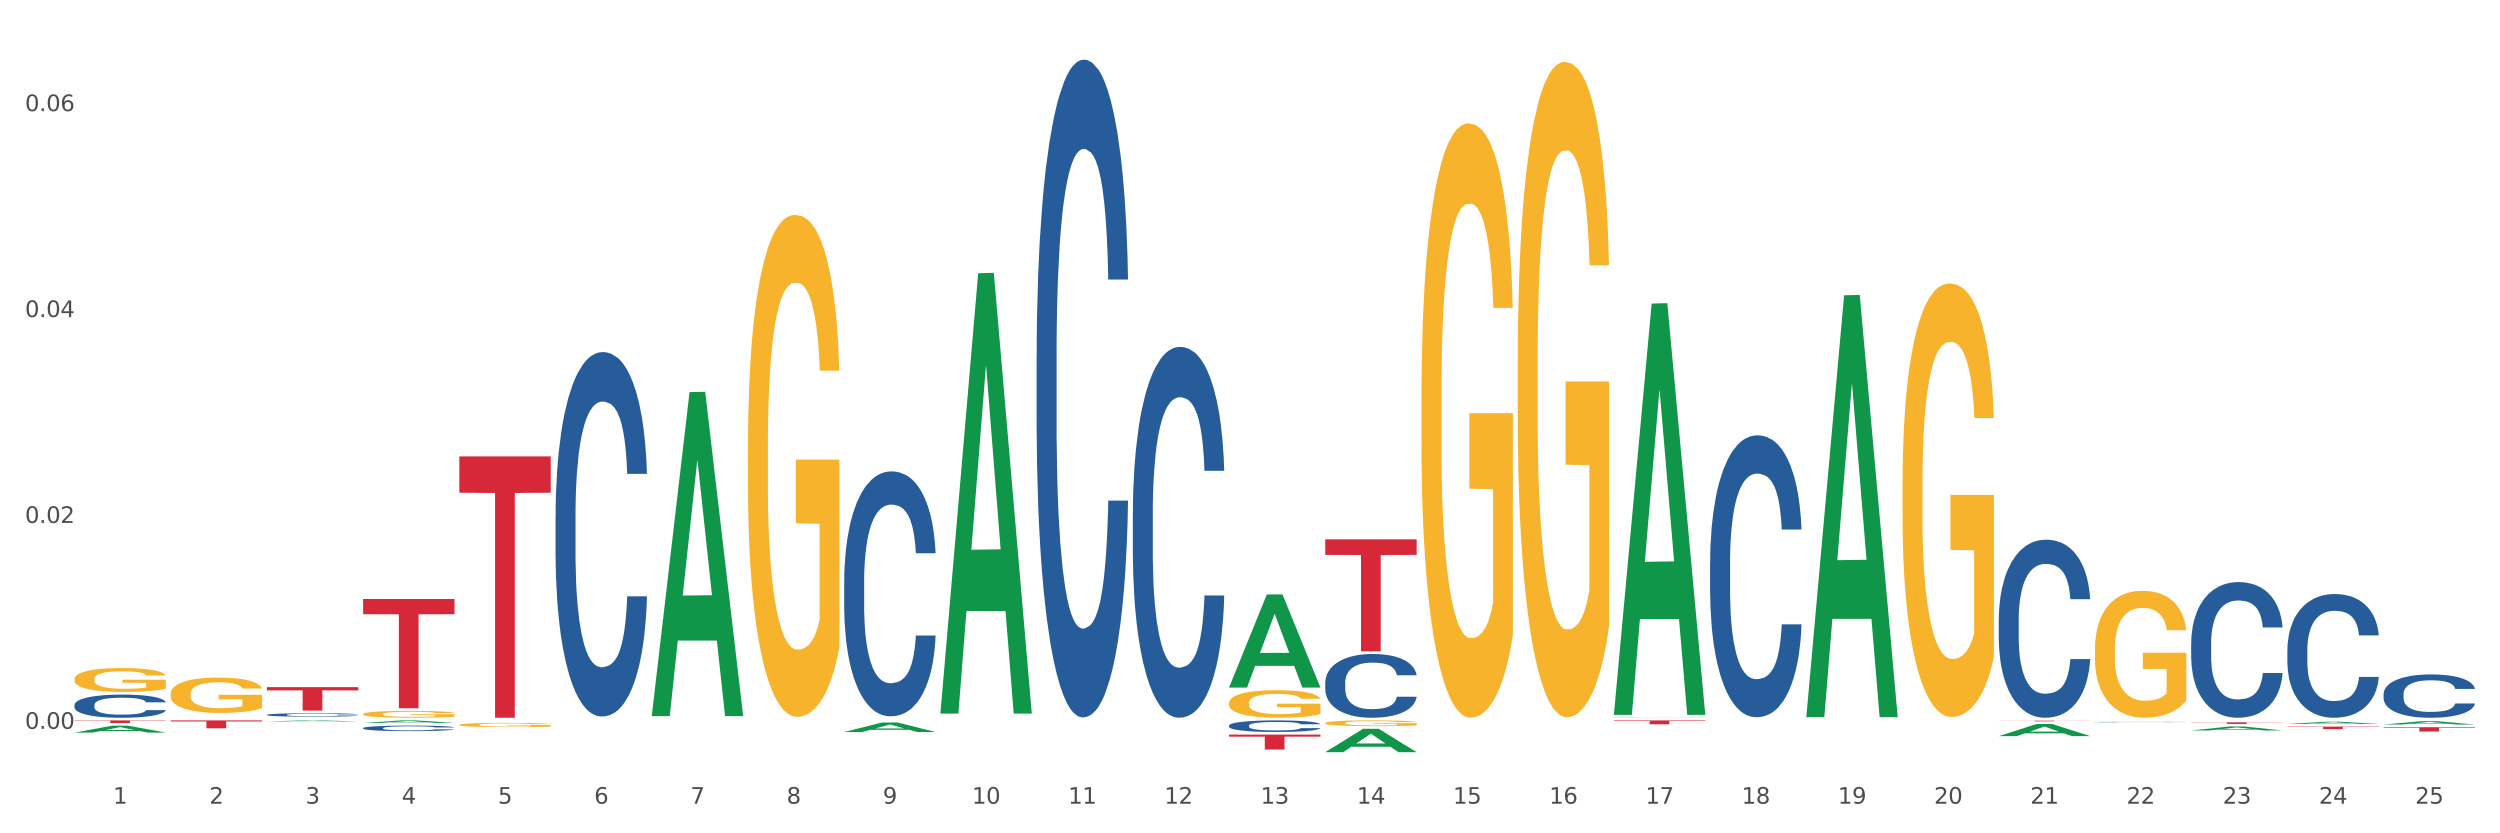 <?xml version="1.0" encoding="utf-8" standalone="no"?>
<!DOCTYPE svg PUBLIC "-//W3C//DTD SVG 1.1//EN"
  "http://www.w3.org/Graphics/SVG/1.1/DTD/svg11.dtd">
<svg xmlns:xlink="http://www.w3.org/1999/xlink" width="1080pt" height="360pt" viewBox="0 0 1080 360" xmlns="http://www.w3.org/2000/svg" version="1.1">
 <rect x="0" y="0" width="1080" height="360" fill="#333333" stroke="none"/>
 <defs>
  <style type="text/css">*{stroke-linejoin: round; stroke-linecap: butt}</style>
 </defs>
 <g id="figure_1">
  <g id="patch_1">
   <path d="M 0 360 
L 1080 360 
L 1080 0 
L 0 0 
z
" style="fill: #ffffff; stroke: #ffffff; stroke-linejoin: miter"/>
  </g>
  <g id="axes_1">
   <g id="matplotlib.axis_1">
    <g id="xtick_1">
     <g id="text_1">
      <!-- 1 -->
      <g style="fill: #4d4d4d" transform="translate(48.864 347.204) scale(0.096 -0.096)">
       <defs>
        <path id="DejaVuSans-31" d="M 794 531 
L 1825 531 
L 1825 4091 
L 703 3866 
L 703 4441 
L 1819 4666 
L 2450 4666 
L 2450 531 
L 3481 531 
L 3481 0 
L 794 0 
L 794 531 
z
" transform="scale(0.016)"/>
       </defs>
       <use xlink:href="#DejaVuSans-31"/>
      </g>
     </g>
    </g>
    <g id="xtick_2">
     <g id="text_2">
      <!-- 2 -->
      <g style="fill: #4d4d4d" transform="translate(90.428 347.204) scale(0.096 -0.096)">
       <defs>
        <path id="DejaVuSans-32" d="M 1228 531 
L 3431 531 
L 3431 0 
L 469 0 
L 469 531 
Q 828 903 1448 1529 
Q 2069 2156 2228 2338 
Q 2531 2678 2651 2914 
Q 2772 3150 2772 3378 
Q 2772 3750 2511 3984 
Q 2250 4219 1831 4219 
Q 1534 4219 1204 4116 
Q 875 4013 500 3803 
L 500 4441 
Q 881 4594 1212 4672 
Q 1544 4750 1819 4750 
Q 2544 4750 2975 4387 
Q 3406 4025 3406 3419 
Q 3406 3131 3298 2873 
Q 3191 2616 2906 2266 
Q 2828 2175 2409 1742 
Q 1991 1309 1228 531 
z
" transform="scale(0.016)"/>
       </defs>
       <use xlink:href="#DejaVuSans-32"/>
      </g>
     </g>
    </g>
    <g id="xtick_3">
     <g id="text_3">
      <!-- 3 -->
      <g style="fill: #4d4d4d" transform="translate(131.992 347.204) scale(0.096 -0.096)">
       <defs>
        <path id="DejaVuSans-33" d="M 2597 2516 
Q 3050 2419 3304 2112 
Q 3559 1806 3559 1356 
Q 3559 666 3084 287 
Q 2609 -91 1734 -91 
Q 1441 -91 1130 -33 
Q 819 25 488 141 
L 488 750 
Q 750 597 1062 519 
Q 1375 441 1716 441 
Q 2309 441 2620 675 
Q 2931 909 2931 1356 
Q 2931 1769 2642 2001 
Q 2353 2234 1838 2234 
L 1294 2234 
L 1294 2753 
L 1863 2753 
Q 2328 2753 2575 2939 
Q 2822 3125 2822 3475 
Q 2822 3834 2567 4026 
Q 2313 4219 1838 4219 
Q 1578 4219 1281 4162 
Q 984 4106 628 3988 
L 628 4550 
Q 988 4650 1302 4700 
Q 1616 4750 1894 4750 
Q 2613 4750 3031 4423 
Q 3450 4097 3450 3541 
Q 3450 3153 3228 2886 
Q 3006 2619 2597 2516 
z
" transform="scale(0.016)"/>
       </defs>
       <use xlink:href="#DejaVuSans-33"/>
      </g>
     </g>
    </g>
    <g id="xtick_4">
     <g id="text_4">
      <!-- 4 -->
      <g style="fill: #4d4d4d" transform="translate(173.556 347.204) scale(0.096 -0.096)">
       <defs>
        <path id="DejaVuSans-34" d="M 2419 4116 
L 825 1625 
L 2419 1625 
L 2419 4116 
z
M 2253 4666 
L 3047 4666 
L 3047 1625 
L 3713 1625 
L 3713 1100 
L 3047 1100 
L 3047 0 
L 2419 0 
L 2419 1100 
L 313 1100 
L 313 1709 
L 2253 4666 
z
" transform="scale(0.016)"/>
       </defs>
       <use xlink:href="#DejaVuSans-34"/>
      </g>
     </g>
    </g>
    <g id="xtick_5">
     <g id="text_5">
      <!-- 5 -->
      <g style="fill: #4d4d4d" transform="translate(215.12 347.204) scale(0.096 -0.096)">
       <defs>
        <path id="DejaVuSans-35" d="M 691 4666 
L 3169 4666 
L 3169 4134 
L 1269 4134 
L 1269 2991 
Q 1406 3038 1543 3061 
Q 1681 3084 1819 3084 
Q 2600 3084 3056 2656 
Q 3513 2228 3513 1497 
Q 3513 744 3044 326 
Q 2575 -91 1722 -91 
Q 1428 -91 1123 -41 
Q 819 9 494 109 
L 494 744 
Q 775 591 1075 516 
Q 1375 441 1709 441 
Q 2250 441 2565 725 
Q 2881 1009 2881 1497 
Q 2881 1984 2565 2268 
Q 2250 2553 1709 2553 
Q 1456 2553 1204 2497 
Q 953 2441 691 2322 
L 691 4666 
z
" transform="scale(0.016)"/>
       </defs>
       <use xlink:href="#DejaVuSans-35"/>
      </g>
     </g>
    </g>
    <g id="xtick_6">
     <g id="text_6">
      <!-- 6 -->
      <g style="fill: #4d4d4d" transform="translate(256.685 347.204) scale(0.096 -0.096)">
       <defs>
        <path id="DejaVuSans-36" d="M 2113 2584 
Q 1688 2584 1439 2293 
Q 1191 2003 1191 1497 
Q 1191 994 1439 701 
Q 1688 409 2113 409 
Q 2538 409 2786 701 
Q 3034 994 3034 1497 
Q 3034 2003 2786 2293 
Q 2538 2584 2113 2584 
z
M 3366 4563 
L 3366 3988 
Q 3128 4100 2886 4159 
Q 2644 4219 2406 4219 
Q 1781 4219 1451 3797 
Q 1122 3375 1075 2522 
Q 1259 2794 1537 2939 
Q 1816 3084 2150 3084 
Q 2853 3084 3261 2657 
Q 3669 2231 3669 1497 
Q 3669 778 3244 343 
Q 2819 -91 2113 -91 
Q 1303 -91 875 529 
Q 447 1150 447 2328 
Q 447 3434 972 4092 
Q 1497 4750 2381 4750 
Q 2619 4750 2861 4703 
Q 3103 4656 3366 4563 
z
" transform="scale(0.016)"/>
       </defs>
       <use xlink:href="#DejaVuSans-36"/>
      </g>
     </g>
    </g>
    <g id="xtick_7">
     <g id="text_7">
      <!-- 7 -->
      <g style="fill: #4d4d4d" transform="translate(298.249 347.204) scale(0.096 -0.096)">
       <defs>
        <path id="DejaVuSans-37" d="M 525 4666 
L 3525 4666 
L 3525 4397 
L 1831 0 
L 1172 0 
L 2766 4134 
L 525 4134 
L 525 4666 
z
" transform="scale(0.016)"/>
       </defs>
       <use xlink:href="#DejaVuSans-37"/>
      </g>
     </g>
    </g>
    <g id="xtick_8">
     <g id="text_8">
      <!-- 8 -->
      <g style="fill: #4d4d4d" transform="translate(339.813 347.204) scale(0.096 -0.096)">
       <defs>
        <path id="DejaVuSans-38" d="M 2034 2216 
Q 1584 2216 1326 1975 
Q 1069 1734 1069 1313 
Q 1069 891 1326 650 
Q 1584 409 2034 409 
Q 2484 409 2743 651 
Q 3003 894 3003 1313 
Q 3003 1734 2745 1975 
Q 2488 2216 2034 2216 
z
M 1403 2484 
Q 997 2584 770 2862 
Q 544 3141 544 3541 
Q 544 4100 942 4425 
Q 1341 4750 2034 4750 
Q 2731 4750 3128 4425 
Q 3525 4100 3525 3541 
Q 3525 3141 3298 2862 
Q 3072 2584 2669 2484 
Q 3125 2378 3379 2068 
Q 3634 1759 3634 1313 
Q 3634 634 3220 271 
Q 2806 -91 2034 -91 
Q 1263 -91 848 271 
Q 434 634 434 1313 
Q 434 1759 690 2068 
Q 947 2378 1403 2484 
z
M 1172 3481 
Q 1172 3119 1398 2916 
Q 1625 2713 2034 2713 
Q 2441 2713 2670 2916 
Q 2900 3119 2900 3481 
Q 2900 3844 2670 4047 
Q 2441 4250 2034 4250 
Q 1625 4250 1398 4047 
Q 1172 3844 1172 3481 
z
" transform="scale(0.016)"/>
       </defs>
       <use xlink:href="#DejaVuSans-38"/>
      </g>
     </g>
    </g>
    <g id="xtick_9">
     <g id="text_9">
      <!-- 9 -->
      <g style="fill: #4d4d4d" transform="translate(381.377 347.204) scale(0.096 -0.096)">
       <defs>
        <path id="DejaVuSans-39" d="M 703 97 
L 703 672 
Q 941 559 1184 500 
Q 1428 441 1663 441 
Q 2288 441 2617 861 
Q 2947 1281 2994 2138 
Q 2813 1869 2534 1725 
Q 2256 1581 1919 1581 
Q 1219 1581 811 2004 
Q 403 2428 403 3163 
Q 403 3881 828 4315 
Q 1253 4750 1959 4750 
Q 2769 4750 3195 4129 
Q 3622 3509 3622 2328 
Q 3622 1225 3098 567 
Q 2575 -91 1691 -91 
Q 1453 -91 1209 -44 
Q 966 3 703 97 
z
M 1959 2075 
Q 2384 2075 2632 2365 
Q 2881 2656 2881 3163 
Q 2881 3666 2632 3958 
Q 2384 4250 1959 4250 
Q 1534 4250 1286 3958 
Q 1038 3666 1038 3163 
Q 1038 2656 1286 2365 
Q 1534 2075 1959 2075 
z
" transform="scale(0.016)"/>
       </defs>
       <use xlink:href="#DejaVuSans-39"/>
      </g>
     </g>
    </g>
    <g id="xtick_10">
     <g id="text_10">
      <!-- 10 -->
      <g style="fill: #4d4d4d" transform="translate(419.887 347.204) scale(0.096 -0.096)">
       <defs>
        <path id="DejaVuSans-30" d="M 2034 4250 
Q 1547 4250 1301 3770 
Q 1056 3291 1056 2328 
Q 1056 1369 1301 889 
Q 1547 409 2034 409 
Q 2525 409 2770 889 
Q 3016 1369 3016 2328 
Q 3016 3291 2770 3770 
Q 2525 4250 2034 4250 
z
M 2034 4750 
Q 2819 4750 3233 4129 
Q 3647 3509 3647 2328 
Q 3647 1150 3233 529 
Q 2819 -91 2034 -91 
Q 1250 -91 836 529 
Q 422 1150 422 2328 
Q 422 3509 836 4129 
Q 1250 4750 2034 4750 
z
" transform="scale(0.016)"/>
       </defs>
       <use xlink:href="#DejaVuSans-31"/>
       <use xlink:href="#DejaVuSans-30" transform="translate(63.623 0)"/>
      </g>
     </g>
    </g>
    <g id="xtick_11">
     <g id="text_11">
      <!-- 11 -->
      <g style="fill: #4d4d4d" transform="translate(461.451 347.204) scale(0.096 -0.096)">
       <use xlink:href="#DejaVuSans-31"/>
       <use xlink:href="#DejaVuSans-31" transform="translate(63.623 0)"/>
      </g>
     </g>
    </g>
    <g id="xtick_12">
     <g id="text_12">
      <!-- 12 -->
      <g style="fill: #4d4d4d" transform="translate(503.015 347.204) scale(0.096 -0.096)">
       <use xlink:href="#DejaVuSans-31"/>
       <use xlink:href="#DejaVuSans-32" transform="translate(63.623 0)"/>
      </g>
     </g>
    </g>
    <g id="xtick_13">
     <g id="text_13">
      <!-- 13 -->
      <g style="fill: #4d4d4d" transform="translate(544.58 347.204) scale(0.096 -0.096)">
       <use xlink:href="#DejaVuSans-31"/>
       <use xlink:href="#DejaVuSans-33" transform="translate(63.623 0)"/>
      </g>
     </g>
    </g>
    <g id="xtick_14">
     <g id="text_14">
      <!-- 14 -->
      <g style="fill: #4d4d4d" transform="translate(586.144 347.204) scale(0.096 -0.096)">
       <use xlink:href="#DejaVuSans-31"/>
       <use xlink:href="#DejaVuSans-34" transform="translate(63.623 0)"/>
      </g>
     </g>
    </g>
    <g id="xtick_15">
     <g id="text_15">
      <!-- 15 -->
      <g style="fill: #4d4d4d" transform="translate(627.708 347.204) scale(0.096 -0.096)">
       <use xlink:href="#DejaVuSans-31"/>
       <use xlink:href="#DejaVuSans-35" transform="translate(63.623 0)"/>
      </g>
     </g>
    </g>
    <g id="xtick_16">
     <g id="text_16">
      <!-- 16 -->
      <g style="fill: #4d4d4d" transform="translate(669.272 347.204) scale(0.096 -0.096)">
       <use xlink:href="#DejaVuSans-31"/>
       <use xlink:href="#DejaVuSans-36" transform="translate(63.623 0)"/>
      </g>
     </g>
    </g>
    <g id="xtick_17">
     <g id="text_17">
      <!-- 17 -->
      <g style="fill: #4d4d4d" transform="translate(710.836 347.204) scale(0.096 -0.096)">
       <use xlink:href="#DejaVuSans-31"/>
       <use xlink:href="#DejaVuSans-37" transform="translate(63.623 0)"/>
      </g>
     </g>
    </g>
    <g id="xtick_18">
     <g id="text_18">
      <!-- 18 -->
      <g style="fill: #4d4d4d" transform="translate(752.4 347.204) scale(0.096 -0.096)">
       <use xlink:href="#DejaVuSans-31"/>
       <use xlink:href="#DejaVuSans-38" transform="translate(63.623 0)"/>
      </g>
     </g>
    </g>
    <g id="xtick_19">
     <g id="text_19">
      <!-- 19 -->
      <g style="fill: #4d4d4d" transform="translate(793.964 347.204) scale(0.096 -0.096)">
       <use xlink:href="#DejaVuSans-31"/>
       <use xlink:href="#DejaVuSans-39" transform="translate(63.623 0)"/>
      </g>
     </g>
    </g>
    <g id="xtick_20">
     <g id="text_20">
      <!-- 20 -->
      <g style="fill: #4d4d4d" transform="translate(835.528 347.204) scale(0.096 -0.096)">
       <use xlink:href="#DejaVuSans-32"/>
       <use xlink:href="#DejaVuSans-30" transform="translate(63.623 0)"/>
      </g>
     </g>
    </g>
    <g id="xtick_21">
     <g id="text_21">
      <!-- 21 -->
      <g style="fill: #4d4d4d" transform="translate(877.093 347.204) scale(0.096 -0.096)">
       <use xlink:href="#DejaVuSans-32"/>
       <use xlink:href="#DejaVuSans-31" transform="translate(63.623 0)"/>
      </g>
     </g>
    </g>
    <g id="xtick_22">
     <g id="text_22">
      <!-- 22 -->
      <g style="fill: #4d4d4d" transform="translate(918.657 347.204) scale(0.096 -0.096)">
       <use xlink:href="#DejaVuSans-32"/>
       <use xlink:href="#DejaVuSans-32" transform="translate(63.623 0)"/>
      </g>
     </g>
    </g>
    <g id="xtick_23">
     <g id="text_23">
      <!-- 23 -->
      <g style="fill: #4d4d4d" transform="translate(960.221 347.204) scale(0.096 -0.096)">
       <use xlink:href="#DejaVuSans-32"/>
       <use xlink:href="#DejaVuSans-33" transform="translate(63.623 0)"/>
      </g>
     </g>
    </g>
    <g id="xtick_24">
     <g id="text_24">
      <!-- 24 -->
      <g style="fill: #4d4d4d" transform="translate(1001.785 347.204) scale(0.096 -0.096)">
       <use xlink:href="#DejaVuSans-32"/>
       <use xlink:href="#DejaVuSans-34" transform="translate(63.623 0)"/>
      </g>
     </g>
    </g>
    <g id="xtick_25">
     <g id="text_25">
      <!-- 25 -->
      <g style="fill: #4d4d4d" transform="translate(1043.349 347.204) scale(0.096 -0.096)">
       <use xlink:href="#DejaVuSans-32"/>
       <use xlink:href="#DejaVuSans-35" transform="translate(63.623 0)"/>
      </g>
     </g>
    </g>
    <g id="xtick_26"/>
    <g id="xtick_27"/>
    <g id="xtick_28"/>
    <g id="xtick_29"/>
    <g id="xtick_30"/>
    <g id="xtick_31"/>
    <g id="xtick_32"/>
    <g id="xtick_33"/>
    <g id="xtick_34"/>
    <g id="xtick_35"/>
    <g id="xtick_36"/>
    <g id="xtick_37"/>
    <g id="xtick_38"/>
    <g id="xtick_39"/>
    <g id="xtick_40"/>
    <g id="xtick_41"/>
    <g id="xtick_42"/>
    <g id="xtick_43"/>
    <g id="xtick_44"/>
    <g id="xtick_45"/>
    <g id="xtick_46"/>
    <g id="xtick_47"/>
    <g id="xtick_48"/>
    <g id="xtick_49"/>
   </g>
   <g id="matplotlib.axis_2">
    <g id="ytick_1">
     <g id="text_26">
      <!-- 0.00 -->
      <g style="fill: #4d4d4d" transform="translate(10.8 314.858) scale(0.096 -0.096)">
       <defs>
        <path id="DejaVuSans-2e" d="M 684 794 
L 1344 794 
L 1344 0 
L 684 0 
L 684 794 
z
" transform="scale(0.016)"/>
       </defs>
       <use xlink:href="#DejaVuSans-30"/>
       <use xlink:href="#DejaVuSans-2e" transform="translate(63.623 0)"/>
       <use xlink:href="#DejaVuSans-30" transform="translate(95.41 0)"/>
       <use xlink:href="#DejaVuSans-30" transform="translate(159.033 0)"/>
      </g>
     </g>
    </g>
    <g id="ytick_2">
     <g id="text_27">
      <!-- 0.02 -->
      <g style="fill: #4d4d4d" transform="translate(10.8 225.909) scale(0.096 -0.096)">
       <use xlink:href="#DejaVuSans-30"/>
       <use xlink:href="#DejaVuSans-2e" transform="translate(63.623 0)"/>
       <use xlink:href="#DejaVuSans-30" transform="translate(95.41 0)"/>
       <use xlink:href="#DejaVuSans-32" transform="translate(159.033 0)"/>
      </g>
     </g>
    </g>
    <g id="ytick_3">
     <g id="text_28">
      <!-- 0.04 -->
      <g style="fill: #4d4d4d" transform="translate(10.8 136.96) scale(0.096 -0.096)">
       <use xlink:href="#DejaVuSans-30"/>
       <use xlink:href="#DejaVuSans-2e" transform="translate(63.623 0)"/>
       <use xlink:href="#DejaVuSans-30" transform="translate(95.41 0)"/>
       <use xlink:href="#DejaVuSans-34" transform="translate(159.033 0)"/>
      </g>
     </g>
    </g>
    <g id="ytick_4">
     <g id="text_29">
      <!-- 0.06 -->
      <g style="fill: #4d4d4d" transform="translate(10.8 48.012) scale(0.096 -0.096)">
       <use xlink:href="#DejaVuSans-30"/>
       <use xlink:href="#DejaVuSans-2e" transform="translate(63.623 0)"/>
       <use xlink:href="#DejaVuSans-30" transform="translate(95.41 0)"/>
       <use xlink:href="#DejaVuSans-36" transform="translate(159.033 0)"/>
      </g>
     </g>
    </g>
    <g id="ytick_5"/>
    <g id="ytick_6"/>
    <g id="ytick_7"/>
   </g>
   <g id="PolyCollection_1">
    <path d="M 32.175 316.481 
L 32.216 316.478 
L 48.499 313.492 
L 55.256 313.489 
L 71.661 316.487 
L 63.845 316.487 
L 60.304 315.789 
L 43.492 315.789 
L 43.369 315.8 
L 39.95 316.487 
L 32.175 316.487 
L 32.175 316.481 
L 45.608 315.372 
L 58.187 315.369 
L 51.959 314.128 
L 51.877 314.123 
L 51.796 314.131 
L 45.568 315.369 
L 45.608 315.372 
L 32.175 316.481 
z
" clip-path="url(#pe0f350c0cd)" style="fill: #109648"/>
    <path d="M 281.56 309.111 
L 281.6 308.979 
L 297.883 169.39 
L 304.641 169.258 
L 321.046 309.374 
L 313.23 309.374 
L 309.688 276.746 
L 292.876 276.746 
L 292.754 277.272 
L 289.335 309.374 
L 281.56 309.374 
L 281.56 309.111 
L 294.993 257.274 
L 307.572 257.143 
L 301.343 199.123 
L 301.262 198.86 
L 301.181 199.255 
L 294.952 257.143 
L 294.993 257.274 
L 281.56 309.111 
z
" clip-path="url(#pe0f350c0cd)" style="fill: #109648"/>
    <path d="M 364.688 316.235 
L 364.729 316.231 
L 381.012 312.122 
L 387.769 312.119 
L 404.174 316.243 
L 396.358 316.243 
L 392.817 315.282 
L 376.005 315.282 
L 375.882 315.298 
L 372.463 316.243 
L 364.688 316.243 
L 364.688 316.235 
L 378.121 314.709 
L 390.7 314.705 
L 384.472 312.998 
L 384.39 312.99 
L 384.309 313.002 
L 378.081 314.705 
L 378.121 314.709 
L 364.688 316.235 
z
" clip-path="url(#pe0f350c0cd)" style="fill: #109648"/>
    <path d="M 364.688 251.172 
L 364.735 251.075 
L 364.735 248.37 
L 364.875 244.698 
L 365.388 237.934 
L 366.042 232.813 
L 367.162 226.822 
L 367.768 224.31 
L 368.562 221.508 
L 370.196 216.967 
L 372.062 213.102 
L 373.369 210.976 
L 374.349 209.623 
L 376.543 207.207 
L 377.803 206.145 
L 379.11 205.275 
L 380.23 204.695 
L 382.097 204.019 
L 383.591 203.729 
L 385.318 203.632 
L 386.765 203.729 
L 388.678 204.115 
L 391.479 205.275 
L 392.552 205.951 
L 393.999 207.111 
L 395.493 208.657 
L 396.706 210.203 
L 398.106 212.425 
L 399.553 215.324 
L 400.953 218.996 
L 401.934 222.378 
L 402.727 225.953 
L 403.427 230.301 
L 403.941 235.035 
L 404.174 238.997 
L 395.633 238.997 
L 395.399 235.422 
L 394.933 231.557 
L 394.466 228.948 
L 393.952 226.822 
L 393.159 224.407 
L 392.459 222.861 
L 391.292 221.025 
L 390.219 219.865 
L 389.332 219.189 
L 388.258 218.609 
L 385.971 218.029 
L 384.338 218.029 
L 383.311 218.223 
L 382.051 218.706 
L 380.977 219.382 
L 379.717 220.542 
L 378.737 221.798 
L 377.757 223.44 
L 377.197 224.6 
L 376.356 226.726 
L 375.796 228.465 
L 375.05 231.46 
L 374.63 233.586 
L 373.883 239.094 
L 373.556 243.152 
L 373.416 245.954 
L 373.323 249.046 
L 373.323 264.12 
L 373.603 270.883 
L 373.836 273.782 
L 374.209 277.067 
L 374.91 281.319 
L 375.936 285.474 
L 377.01 288.469 
L 377.897 290.305 
L 378.737 291.658 
L 379.577 292.721 
L 380.604 293.687 
L 381.444 294.267 
L 382.704 294.846 
L 384.198 295.136 
L 385.364 295.136 
L 387.745 294.653 
L 388.818 294.17 
L 389.845 293.494 
L 390.965 292.431 
L 391.852 291.271 
L 392.366 290.402 
L 393.206 288.566 
L 393.859 286.633 
L 394.419 284.411 
L 394.793 282.478 
L 395.213 279.58 
L 395.539 276.294 
L 395.633 274.555 
L 404.174 274.555 
L 403.987 278.034 
L 403.661 281.415 
L 403.007 285.957 
L 402.494 288.566 
L 401.7 291.754 
L 400.86 294.46 
L 399.693 297.455 
L 398.62 299.678 
L 397.5 301.61 
L 396.286 303.349 
L 394.092 305.765 
L 393.299 306.441 
L 391.619 307.601 
L 390.312 308.277 
L 388.398 308.954 
L 386.438 309.34 
L 384.384 309.437 
L 382.564 309.243 
L 380.557 308.664 
L 379.297 308.084 
L 377.897 307.214 
L 376.263 305.862 
L 374.723 304.219 
L 373.276 302.286 
L 371.922 300.064 
L 370.662 297.552 
L 369.029 293.397 
L 367.815 289.339 
L 366.928 285.57 
L 366.322 282.382 
L 365.715 278.323 
L 365.388 275.521 
L 364.875 268.758 
L 364.688 262.477 
L 364.688 251.172 
z
" clip-path="url(#pe0f350c0cd)" style="fill: #255c99"/>
    <path d="M 572.509 294.898 
L 572.555 294.873 
L 572.555 294.168 
L 572.695 293.212 
L 573.209 291.451 
L 573.862 290.118 
L 574.982 288.558 
L 575.589 287.904 
L 576.383 287.174 
L 578.016 285.992 
L 579.883 284.985 
L 581.19 284.432 
L 582.17 284.08 
L 584.364 283.451 
L 585.624 283.174 
L 586.931 282.947 
L 588.051 282.796 
L 589.918 282.62 
L 591.412 282.545 
L 593.138 282.52 
L 594.585 282.545 
L 596.499 282.646 
L 599.299 282.947 
L 600.373 283.124 
L 601.82 283.425 
L 603.313 283.828 
L 604.527 284.231 
L 605.927 284.809 
L 607.374 285.564 
L 608.774 286.52 
L 609.754 287.401 
L 610.548 288.331 
L 611.248 289.464 
L 611.761 290.696 
L 611.995 291.728 
L 603.453 291.728 
L 603.22 290.797 
L 602.753 289.791 
L 602.286 289.111 
L 601.773 288.558 
L 600.98 287.929 
L 600.279 287.526 
L 599.113 287.048 
L 598.039 286.746 
L 597.152 286.57 
L 596.079 286.419 
L 593.792 286.268 
L 592.158 286.268 
L 591.131 286.319 
L 589.871 286.445 
L 588.798 286.621 
L 587.538 286.923 
L 586.557 287.25 
L 585.577 287.677 
L 585.017 287.979 
L 584.177 288.533 
L 583.617 288.986 
L 582.87 289.765 
L 582.45 290.319 
L 581.703 291.753 
L 581.377 292.81 
L 581.237 293.539 
L 581.143 294.344 
L 581.143 298.269 
L 581.423 300.03 
L 581.657 300.785 
L 582.03 301.64 
L 582.73 302.747 
L 583.757 303.829 
L 584.831 304.609 
L 585.717 305.087 
L 586.557 305.439 
L 587.398 305.716 
L 588.424 305.968 
L 589.265 306.119 
L 590.525 306.27 
L 592.018 306.345 
L 593.185 306.345 
L 595.565 306.219 
L 596.639 306.094 
L 597.666 305.917 
L 598.786 305.641 
L 599.673 305.339 
L 600.186 305.112 
L 601.026 304.634 
L 601.68 304.131 
L 602.24 303.552 
L 602.613 303.049 
L 603.033 302.295 
L 603.36 301.439 
L 603.453 300.986 
L 611.995 300.986 
L 611.808 301.892 
L 611.481 302.773 
L 610.828 303.955 
L 610.314 304.634 
L 609.521 305.465 
L 608.681 306.169 
L 607.514 306.949 
L 606.44 307.528 
L 605.32 308.031 
L 604.107 308.484 
L 601.913 309.113 
L 601.12 309.289 
L 599.439 309.591 
L 598.133 309.767 
L 596.219 309.943 
L 594.259 310.043 
L 592.205 310.069 
L 590.385 310.018 
L 588.378 309.867 
L 587.118 309.716 
L 585.717 309.49 
L 584.084 309.138 
L 582.544 308.71 
L 581.097 308.207 
L 579.743 307.628 
L 578.483 306.974 
L 576.849 305.892 
L 575.636 304.836 
L 574.749 303.854 
L 574.142 303.024 
L 573.535 301.967 
L 573.209 301.238 
L 572.695 299.477 
L 572.509 297.841 
L 572.509 294.898 
z
" clip-path="url(#pe0f350c0cd)" style="fill: #255c99"/>
    <path d="M 697.201 310.003 
L 697.248 310.003 
L 697.248 310 
L 697.388 309.997 
L 697.901 309.991 
L 698.555 309.986 
L 699.675 309.981 
L 700.282 309.978 
L 701.075 309.976 
L 702.709 309.972 
L 704.575 309.968 
L 705.882 309.966 
L 706.863 309.965 
L 709.056 309.963 
L 710.316 309.962 
L 711.623 309.961 
L 712.743 309.961 
L 714.61 309.96 
L 716.104 309.96 
L 717.831 309.96 
L 719.278 309.96 
L 721.191 309.96 
L 723.992 309.961 
L 725.065 309.962 
L 726.512 309.963 
L 728.006 309.964 
L 729.219 309.966 
L 730.619 309.968 
L 732.066 309.97 
L 733.466 309.974 
L 734.447 309.977 
L 735.24 309.98 
L 735.94 309.984 
L 736.454 309.988 
L 736.687 309.992 
L 728.146 309.992 
L 727.912 309.989 
L 727.446 309.985 
L 726.979 309.983 
L 726.465 309.981 
L 725.672 309.978 
L 724.972 309.977 
L 723.805 309.975 
L 722.732 309.974 
L 721.845 309.974 
L 720.771 309.973 
L 718.484 309.973 
L 716.851 309.973 
L 715.824 309.973 
L 714.564 309.973 
L 713.49 309.974 
L 712.23 309.975 
L 711.25 309.976 
L 710.27 309.978 
L 709.71 309.979 
L 708.869 309.981 
L 708.309 309.982 
L 707.563 309.985 
L 707.143 309.987 
L 706.396 309.992 
L 706.069 309.996 
L 705.929 309.998 
L 705.836 310.001 
L 705.836 310.015 
L 706.116 310.021 
L 706.349 310.023 
L 706.722 310.026 
L 707.423 310.03 
L 708.449 310.034 
L 709.523 310.037 
L 710.41 310.039 
L 711.25 310.04 
L 712.09 310.041 
L 713.117 310.042 
L 713.957 310.042 
L 715.217 310.043 
L 716.711 310.043 
L 717.877 310.043 
L 720.258 310.043 
L 721.331 310.042 
L 722.358 310.041 
L 723.478 310.04 
L 724.365 310.039 
L 724.879 310.039 
L 725.719 310.037 
L 726.372 310.035 
L 726.932 310.033 
L 727.306 310.031 
L 727.726 310.029 
L 728.052 310.026 
L 728.146 310.024 
L 736.687 310.024 
L 736.5 310.027 
L 736.174 310.03 
L 735.52 310.035 
L 735.007 310.037 
L 734.213 310.04 
L 733.373 310.042 
L 732.206 310.045 
L 731.133 310.047 
L 730.013 310.049 
L 728.799 310.05 
L 726.605 310.053 
L 725.812 310.053 
L 724.132 310.054 
L 722.825 310.055 
L 720.911 310.056 
L 718.951 310.056 
L 716.897 310.056 
L 715.077 310.056 
L 713.07 310.055 
L 711.81 310.055 
L 710.41 310.054 
L 708.776 310.053 
L 707.236 310.051 
L 705.789 310.049 
L 704.435 310.047 
L 703.175 310.045 
L 701.542 310.041 
L 700.328 310.038 
L 699.441 310.034 
L 698.835 310.031 
L 698.228 310.028 
L 697.901 310.025 
L 697.388 310.019 
L 697.201 310.013 
L 697.201 310.003 
z
" clip-path="url(#pe0f350c0cd)" style="fill: #255c99"/>
    <path d="M 530.945 313.457 
L 530.991 313.453 
L 530.991 313.325 
L 531.131 313.151 
L 531.645 312.832 
L 532.298 312.59 
L 533.418 312.306 
L 534.025 312.188 
L 534.818 312.055 
L 536.452 311.841 
L 538.319 311.658 
L 539.626 311.557 
L 540.606 311.494 
L 542.8 311.379 
L 544.06 311.329 
L 545.367 311.288 
L 546.487 311.261 
L 548.354 311.229 
L 549.847 311.215 
L 551.574 311.21 
L 553.021 311.215 
L 554.935 311.233 
L 557.735 311.288 
L 558.809 311.32 
L 560.256 311.375 
L 561.749 311.448 
L 562.963 311.521 
L 564.363 311.626 
L 565.81 311.763 
L 567.21 311.937 
L 568.19 312.096 
L 568.984 312.265 
L 569.684 312.471 
L 570.197 312.695 
L 570.43 312.882 
L 561.889 312.882 
L 561.656 312.713 
L 561.189 312.53 
L 560.722 312.407 
L 560.209 312.306 
L 559.415 312.192 
L 558.715 312.119 
L 557.549 312.032 
L 556.475 311.978 
L 555.588 311.946 
L 554.515 311.918 
L 552.228 311.891 
L 550.594 311.891 
L 549.567 311.9 
L 548.307 311.923 
L 547.234 311.955 
L 545.973 312.01 
L 544.993 312.069 
L 544.013 312.147 
L 543.453 312.201 
L 542.613 312.302 
L 542.053 312.384 
L 541.306 312.526 
L 540.886 312.626 
L 540.139 312.886 
L 539.813 313.078 
L 539.673 313.211 
L 539.579 313.357 
L 539.579 314.069 
L 539.859 314.389 
L 540.093 314.526 
L 540.466 314.681 
L 541.166 314.882 
L 542.193 315.078 
L 543.266 315.22 
L 544.153 315.307 
L 544.993 315.371 
L 545.833 315.421 
L 546.86 315.467 
L 547.7 315.494 
L 548.961 315.521 
L 550.454 315.535 
L 551.621 315.535 
L 554.001 315.512 
L 555.075 315.489 
L 556.102 315.458 
L 557.222 315.407 
L 558.109 315.352 
L 558.622 315.311 
L 559.462 315.225 
L 560.116 315.133 
L 560.676 315.028 
L 561.049 314.937 
L 561.469 314.8 
L 561.796 314.645 
L 561.889 314.562 
L 570.43 314.562 
L 570.244 314.727 
L 569.917 314.887 
L 569.264 315.101 
L 568.75 315.225 
L 567.957 315.375 
L 567.117 315.503 
L 565.95 315.645 
L 564.876 315.75 
L 563.756 315.841 
L 562.543 315.923 
L 560.349 316.037 
L 559.555 316.069 
L 557.875 316.124 
L 556.568 316.156 
L 554.655 316.188 
L 552.694 316.206 
L 550.641 316.211 
L 548.821 316.202 
L 546.814 316.174 
L 545.553 316.147 
L 544.153 316.106 
L 542.52 316.042 
L 540.979 315.964 
L 539.532 315.873 
L 538.179 315.768 
L 536.919 315.649 
L 535.285 315.453 
L 534.072 315.261 
L 533.185 315.083 
L 532.578 314.932 
L 531.971 314.741 
L 531.645 314.608 
L 531.131 314.288 
L 530.945 313.992 
L 530.945 313.457 
z
" clip-path="url(#pe0f350c0cd)" style="fill: #255c99"/>
    <path d="M 489.38 221.836 
L 489.427 221.69 
L 489.427 217.593 
L 489.567 212.032 
L 490.081 201.79 
L 490.734 194.035 
L 491.854 184.963 
L 492.461 181.158 
L 493.254 176.915 
L 494.888 170.038 
L 496.755 164.185 
L 498.062 160.966 
L 499.042 158.917 
L 501.236 155.259 
L 502.496 153.649 
L 503.803 152.333 
L 504.923 151.455 
L 506.79 150.43 
L 508.283 149.991 
L 510.01 149.845 
L 511.457 149.991 
L 513.371 150.577 
L 516.171 152.333 
L 517.245 153.357 
L 518.691 155.113 
L 520.185 157.454 
L 521.399 159.795 
L 522.799 163.16 
L 524.246 167.55 
L 525.646 173.11 
L 526.626 178.232 
L 527.419 183.646 
L 528.12 190.23 
L 528.633 197.4 
L 528.866 203.399 
L 520.325 203.399 
L 520.092 197.985 
L 519.625 192.132 
L 519.158 188.182 
L 518.645 184.963 
L 517.851 181.304 
L 517.151 178.963 
L 515.984 176.183 
L 514.911 174.427 
L 514.024 173.403 
L 512.951 172.525 
L 510.664 171.647 
L 509.03 171.647 
L 508.003 171.94 
L 506.743 172.671 
L 505.67 173.696 
L 504.409 175.452 
L 503.429 177.354 
L 502.449 179.841 
L 501.889 181.597 
L 501.049 184.816 
L 500.489 187.45 
L 499.742 191.986 
L 499.322 195.205 
L 498.575 203.546 
L 498.248 209.691 
L 498.108 213.934 
L 498.015 218.617 
L 498.015 241.443 
L 498.295 251.686 
L 498.528 256.075 
L 498.902 261.05 
L 499.602 267.489 
L 500.629 273.781 
L 501.702 278.317 
L 502.589 281.097 
L 503.429 283.145 
L 504.269 284.755 
L 505.296 286.218 
L 506.136 287.096 
L 507.396 287.974 
L 508.89 288.413 
L 510.057 288.413 
L 512.437 287.681 
L 513.511 286.95 
L 514.538 285.925 
L 515.658 284.316 
L 516.544 282.56 
L 517.058 281.243 
L 517.898 278.463 
L 518.551 275.536 
L 519.112 272.171 
L 519.485 269.245 
L 519.905 264.855 
L 520.232 259.88 
L 520.325 257.246 
L 528.866 257.246 
L 528.68 262.514 
L 528.353 267.635 
L 527.699 274.512 
L 527.186 278.463 
L 526.393 283.292 
L 525.553 287.389 
L 524.386 291.925 
L 523.312 295.29 
L 522.192 298.216 
L 520.978 300.85 
L 518.785 304.508 
L 517.991 305.533 
L 516.311 307.288 
L 515.004 308.313 
L 513.091 309.337 
L 511.13 309.922 
L 509.077 310.069 
L 507.256 309.776 
L 505.249 308.898 
L 503.989 308.02 
L 502.589 306.703 
L 500.955 304.655 
L 499.415 302.167 
L 497.968 299.241 
L 496.615 295.875 
L 495.355 292.071 
L 493.721 285.779 
L 492.508 279.633 
L 491.621 273.927 
L 491.014 269.098 
L 490.407 262.953 
L 490.081 258.709 
L 489.567 248.467 
L 489.38 238.956 
L 489.38 221.836 
z
" clip-path="url(#pe0f350c0cd)" style="fill: #255c99"/>
    <path d="M 447.816 153.449 
L 447.863 153.19 
L 447.863 145.923 
L 448.003 136.061 
L 448.516 117.893 
L 449.17 104.138 
L 450.29 88.047 
L 450.897 81.299 
L 451.69 73.773 
L 453.324 61.575 
L 455.191 51.194 
L 456.498 45.484 
L 457.478 41.85 
L 459.671 35.362 
L 460.932 32.507 
L 462.238 30.172 
L 463.359 28.614 
L 465.226 26.798 
L 466.719 26.019 
L 468.446 25.759 
L 469.893 26.019 
L 471.807 27.057 
L 474.607 30.172 
L 475.68 31.988 
L 477.127 35.103 
L 478.621 39.255 
L 479.834 43.408 
L 481.235 49.377 
L 482.682 57.163 
L 484.082 67.025 
L 485.062 76.109 
L 485.855 85.711 
L 486.555 97.39 
L 487.069 110.107 
L 487.302 120.748 
L 478.761 120.748 
L 478.528 111.145 
L 478.061 100.764 
L 477.594 93.757 
L 477.081 88.047 
L 476.287 81.559 
L 475.587 77.406 
L 474.42 72.475 
L 473.347 69.361 
L 472.46 67.544 
L 471.386 65.987 
L 469.099 64.43 
L 467.466 64.43 
L 466.439 64.949 
L 465.179 66.246 
L 464.105 68.063 
L 462.845 71.178 
L 461.865 74.551 
L 460.885 78.964 
L 460.325 82.078 
L 459.485 87.788 
L 458.925 92.459 
L 458.178 100.505 
L 457.758 106.214 
L 457.011 121.008 
L 456.684 131.908 
L 456.544 139.434 
L 456.451 147.739 
L 456.451 188.226 
L 456.731 206.394 
L 456.964 214.18 
L 457.338 223.004 
L 458.038 234.423 
L 459.065 245.583 
L 460.138 253.628 
L 461.025 258.56 
L 461.865 262.193 
L 462.705 265.048 
L 463.732 267.643 
L 464.572 269.2 
L 465.832 270.758 
L 467.326 271.536 
L 468.493 271.536 
L 470.873 270.239 
L 471.947 268.941 
L 472.973 267.124 
L 474.094 264.269 
L 474.98 261.155 
L 475.494 258.819 
L 476.334 253.888 
L 476.987 248.697 
L 477.547 242.728 
L 477.921 237.538 
L 478.341 229.752 
L 478.668 220.927 
L 478.761 216.256 
L 487.302 216.256 
L 487.116 225.599 
L 486.789 234.683 
L 486.135 246.881 
L 485.622 253.888 
L 484.829 262.453 
L 483.988 269.719 
L 482.822 277.765 
L 481.748 283.734 
L 480.628 288.925 
L 479.414 293.596 
L 477.221 300.085 
L 476.427 301.901 
L 474.747 305.016 
L 473.44 306.833 
L 471.527 308.649 
L 469.566 309.687 
L 467.513 309.947 
L 465.692 309.428 
L 463.685 307.871 
L 462.425 306.313 
L 461.025 303.978 
L 459.391 300.344 
L 457.851 295.932 
L 456.404 290.742 
L 455.051 284.772 
L 453.791 278.024 
L 452.157 266.865 
L 450.943 255.964 
L 450.057 245.843 
L 449.45 237.278 
L 448.843 226.378 
L 448.516 218.851 
L 448.003 200.684 
L 447.816 183.814 
L 447.816 153.449 
z
" clip-path="url(#pe0f350c0cd)" style="fill: #255c99"/>
    <path d="M 1029.714 314.138 
L 1069.2 314.138 
L 1069.2 314.399 
L 1053.668 314.401 
L 1053.668 316.017 
L 1045.153 316.017 
L 1045.153 314.401 
L 1029.714 314.399 
L 1029.714 314.139 
L 1029.714 314.138 
z
" clip-path="url(#pe0f350c0cd)" style="fill: #d62839"/>
    <path d="M 1029.714 299.765 
L 1029.761 299.748 
L 1029.761 299.27 
L 1029.901 298.62 
L 1030.414 297.424 
L 1031.068 296.519 
L 1032.188 295.459 
L 1032.795 295.015 
L 1033.588 294.519 
L 1035.222 293.716 
L 1037.089 293.033 
L 1038.395 292.657 
L 1039.376 292.418 
L 1041.569 291.991 
L 1042.829 291.803 
L 1044.136 291.649 
L 1045.256 291.546 
L 1047.123 291.427 
L 1048.617 291.375 
L 1050.344 291.358 
L 1051.791 291.375 
L 1053.704 291.444 
L 1056.505 291.649 
L 1057.578 291.768 
L 1059.025 291.973 
L 1060.519 292.247 
L 1061.732 292.52 
L 1063.132 292.913 
L 1064.579 293.426 
L 1065.98 294.075 
L 1066.96 294.673 
L 1067.753 295.305 
L 1068.453 296.074 
L 1068.967 296.912 
L 1069.2 297.612 
L 1060.659 297.612 
L 1060.425 296.98 
L 1059.959 296.296 
L 1059.492 295.835 
L 1058.978 295.459 
L 1058.185 295.032 
L 1057.485 294.759 
L 1056.318 294.434 
L 1055.245 294.229 
L 1054.358 294.109 
L 1053.284 294.007 
L 1050.997 293.904 
L 1049.364 293.904 
L 1048.337 293.938 
L 1047.077 294.024 
L 1046.003 294.143 
L 1044.743 294.349 
L 1043.763 294.571 
L 1042.783 294.861 
L 1042.223 295.066 
L 1041.382 295.442 
L 1040.822 295.75 
L 1040.076 296.279 
L 1039.656 296.655 
L 1038.909 297.629 
L 1038.582 298.347 
L 1038.442 298.842 
L 1038.349 299.389 
L 1038.349 302.055 
L 1038.629 303.251 
L 1038.862 303.763 
L 1039.236 304.344 
L 1039.936 305.096 
L 1040.962 305.831 
L 1042.036 306.361 
L 1042.923 306.685 
L 1043.763 306.925 
L 1044.603 307.113 
L 1045.63 307.283 
L 1046.47 307.386 
L 1047.73 307.488 
L 1049.224 307.54 
L 1050.391 307.54 
L 1052.771 307.454 
L 1053.844 307.369 
L 1054.871 307.249 
L 1055.991 307.061 
L 1056.878 306.856 
L 1057.392 306.702 
L 1058.232 306.378 
L 1058.885 306.036 
L 1059.445 305.643 
L 1059.819 305.301 
L 1060.239 304.789 
L 1060.565 304.208 
L 1060.659 303.9 
L 1069.2 303.9 
L 1069.013 304.515 
L 1068.687 305.113 
L 1068.033 305.916 
L 1067.52 306.378 
L 1066.726 306.942 
L 1065.886 307.42 
L 1064.719 307.95 
L 1063.646 308.343 
L 1062.526 308.685 
L 1061.312 308.992 
L 1059.118 309.419 
L 1058.325 309.539 
L 1056.645 309.744 
L 1055.338 309.864 
L 1053.424 309.983 
L 1051.464 310.052 
L 1049.41 310.069 
L 1047.59 310.034 
L 1045.583 309.932 
L 1044.323 309.829 
L 1042.923 309.676 
L 1041.289 309.436 
L 1039.749 309.146 
L 1038.302 308.804 
L 1036.948 308.411 
L 1035.688 307.967 
L 1034.055 307.232 
L 1032.841 306.515 
L 1031.954 305.848 
L 1031.348 305.284 
L 1030.741 304.567 
L 1030.414 304.071 
L 1029.901 302.875 
L 1029.714 301.764 
L 1029.714 299.765 
z
" clip-path="url(#pe0f350c0cd)" style="fill: #255c99"/>
    <path d="M 988.15 280.637 
L 988.197 280.589 
L 988.197 279.222 
L 988.337 277.367 
L 988.85 273.951 
L 989.503 271.364 
L 990.624 268.338 
L 991.23 267.069 
L 992.024 265.653 
L 993.657 263.359 
L 995.524 261.407 
L 996.831 260.333 
L 997.811 259.65 
L 1000.005 258.43 
L 1001.265 257.893 
L 1002.572 257.454 
L 1003.692 257.161 
L 1005.559 256.819 
L 1007.053 256.673 
L 1008.78 256.624 
L 1010.227 256.673 
L 1012.14 256.868 
L 1014.941 257.454 
L 1016.014 257.795 
L 1017.461 258.381 
L 1018.955 259.162 
L 1020.168 259.943 
L 1021.568 261.065 
L 1023.015 262.53 
L 1024.415 264.384 
L 1025.396 266.093 
L 1026.189 267.899 
L 1026.889 270.095 
L 1027.403 272.486 
L 1027.636 274.488 
L 1019.095 274.488 
L 1018.861 272.682 
L 1018.394 270.729 
L 1017.928 269.412 
L 1017.414 268.338 
L 1016.621 267.118 
L 1015.921 266.337 
L 1014.754 265.409 
L 1013.68 264.824 
L 1012.794 264.482 
L 1011.72 264.189 
L 1009.433 263.896 
L 1007.8 263.896 
L 1006.773 263.994 
L 1005.513 264.238 
L 1004.439 264.58 
L 1003.179 265.165 
L 1002.199 265.8 
L 1001.219 266.63 
L 1000.658 267.215 
L 999.818 268.289 
L 999.258 269.168 
L 998.512 270.681 
L 998.091 271.754 
L 997.345 274.536 
L 997.018 276.586 
L 996.878 278.002 
L 996.785 279.564 
L 996.785 287.178 
L 997.065 290.594 
L 997.298 292.058 
L 997.671 293.718 
L 998.371 295.865 
L 999.398 297.964 
L 1000.472 299.477 
L 1001.359 300.405 
L 1002.199 301.088 
L 1003.039 301.625 
L 1004.066 302.113 
L 1004.906 302.406 
L 1006.166 302.699 
L 1007.66 302.845 
L 1008.826 302.845 
L 1011.207 302.601 
L 1012.28 302.357 
L 1013.307 302.015 
L 1014.427 301.478 
L 1015.314 300.893 
L 1015.827 300.453 
L 1016.668 299.526 
L 1017.321 298.55 
L 1017.881 297.427 
L 1018.254 296.451 
L 1018.675 294.987 
L 1019.001 293.327 
L 1019.095 292.449 
L 1027.636 292.449 
L 1027.449 294.206 
L 1027.122 295.914 
L 1026.469 298.208 
L 1025.956 299.526 
L 1025.162 301.137 
L 1024.322 302.503 
L 1023.155 304.016 
L 1022.082 305.139 
L 1020.962 306.115 
L 1019.748 306.994 
L 1017.554 308.214 
L 1016.761 308.556 
L 1015.081 309.141 
L 1013.774 309.483 
L 1011.86 309.825 
L 1009.9 310.02 
L 1007.846 310.069 
L 1006.026 309.971 
L 1004.019 309.678 
L 1002.759 309.385 
L 1001.359 308.946 
L 999.725 308.263 
L 998.185 307.433 
L 996.738 306.457 
L 995.384 305.334 
L 994.124 304.065 
L 992.491 301.966 
L 991.277 299.917 
L 990.39 298.013 
L 989.784 296.402 
L 989.177 294.352 
L 988.85 292.937 
L 988.337 289.52 
L 988.15 286.348 
L 988.15 280.637 
z
" clip-path="url(#pe0f350c0cd)" style="fill: #255c99"/>
    <path d="M 946.586 277.797 
L 946.632 277.744 
L 946.632 276.245 
L 946.773 274.212 
L 947.286 270.465 
L 947.939 267.629 
L 949.06 264.311 
L 949.666 262.919 
L 950.46 261.367 
L 952.093 258.852 
L 953.96 256.711 
L 955.267 255.534 
L 956.247 254.785 
L 958.441 253.447 
L 959.701 252.858 
L 961.008 252.376 
L 962.128 252.055 
L 963.995 251.681 
L 965.489 251.52 
L 967.216 251.467 
L 968.662 251.52 
L 970.576 251.734 
L 973.377 252.376 
L 974.45 252.751 
L 975.897 253.393 
L 977.39 254.25 
L 978.604 255.106 
L 980.004 256.337 
L 981.451 257.942 
L 982.851 259.976 
L 983.831 261.849 
L 984.625 263.829 
L 985.325 266.238 
L 985.838 268.86 
L 986.072 271.054 
L 977.53 271.054 
L 977.297 269.074 
L 976.83 266.933 
L 976.364 265.488 
L 975.85 264.311 
L 975.057 262.973 
L 974.357 262.117 
L 973.19 261.1 
L 972.116 260.458 
L 971.23 260.083 
L 970.156 259.762 
L 967.869 259.441 
L 966.235 259.441 
L 965.209 259.548 
L 963.948 259.815 
L 962.875 260.19 
L 961.615 260.832 
L 960.635 261.528 
L 959.654 262.438 
L 959.094 263.08 
L 958.254 264.257 
L 957.694 265.221 
L 956.947 266.88 
L 956.527 268.057 
L 955.781 271.108 
L 955.454 273.355 
L 955.314 274.907 
L 955.22 276.62 
L 955.22 284.969 
L 955.5 288.715 
L 955.734 290.321 
L 956.107 292.14 
L 956.807 294.495 
L 957.834 296.796 
L 958.908 298.455 
L 959.794 299.472 
L 960.635 300.221 
L 961.475 300.81 
L 962.502 301.345 
L 963.342 301.666 
L 964.602 301.987 
L 966.095 302.148 
L 967.262 302.148 
L 969.643 301.88 
L 970.716 301.613 
L 971.743 301.238 
L 972.863 300.649 
L 973.75 300.007 
L 974.263 299.526 
L 975.103 298.509 
L 975.757 297.438 
L 976.317 296.208 
L 976.69 295.137 
L 977.11 293.532 
L 977.437 291.712 
L 977.53 290.749 
L 986.072 290.749 
L 985.885 292.675 
L 985.558 294.548 
L 984.905 297.064 
L 984.391 298.509 
L 983.598 300.275 
L 982.758 301.773 
L 981.591 303.432 
L 980.518 304.663 
L 979.397 305.734 
L 978.184 306.697 
L 975.99 308.035 
L 975.197 308.41 
L 973.517 309.052 
L 972.21 309.426 
L 970.296 309.801 
L 968.336 310.015 
L 966.282 310.069 
L 964.462 309.962 
L 962.455 309.64 
L 961.195 309.319 
L 959.794 308.838 
L 958.161 308.088 
L 956.621 307.179 
L 955.174 306.108 
L 953.82 304.877 
L 952.56 303.486 
L 950.926 301.185 
L 949.713 298.937 
L 948.826 296.85 
L 948.219 295.084 
L 947.613 292.836 
L 947.286 291.284 
L 946.773 287.538 
L 946.586 284.059 
L 946.586 277.797 
z
" clip-path="url(#pe0f350c0cd)" style="fill: #255c99"/>
    <path d="M 905.022 311.922 
L 905.068 311.922 
L 905.068 311.918 
L 905.208 311.912 
L 905.722 311.9 
L 906.375 311.891 
L 907.495 311.881 
L 908.102 311.877 
L 908.896 311.872 
L 910.529 311.865 
L 912.396 311.858 
L 913.703 311.855 
L 914.683 311.852 
L 916.877 311.848 
L 918.137 311.846 
L 919.444 311.845 
L 920.564 311.844 
L 922.431 311.843 
L 923.925 311.842 
L 925.651 311.842 
L 927.098 311.842 
L 929.012 311.843 
L 931.812 311.845 
L 932.886 311.846 
L 934.333 311.848 
L 935.826 311.851 
L 937.04 311.853 
L 938.44 311.857 
L 939.887 311.862 
L 941.287 311.868 
L 942.267 311.874 
L 943.061 311.88 
L 943.761 311.887 
L 944.274 311.895 
L 944.508 311.902 
L 935.966 311.902 
L 935.733 311.896 
L 935.266 311.889 
L 934.799 311.885 
L 934.286 311.881 
L 933.493 311.877 
L 932.793 311.875 
L 931.626 311.872 
L 930.552 311.87 
L 929.665 311.868 
L 928.592 311.867 
L 926.305 311.866 
L 924.671 311.866 
L 923.644 311.867 
L 922.384 311.868 
L 921.311 311.869 
L 920.051 311.871 
L 919.07 311.873 
L 918.09 311.876 
L 917.53 311.878 
L 916.69 311.881 
L 916.13 311.884 
L 915.383 311.889 
L 914.963 311.893 
L 914.216 311.902 
L 913.89 311.909 
L 913.75 311.914 
L 913.656 311.919 
L 913.656 311.944 
L 913.936 311.956 
L 914.17 311.961 
L 914.543 311.966 
L 915.243 311.973 
L 916.27 311.98 
L 917.344 311.986 
L 918.23 311.989 
L 919.07 311.991 
L 919.911 311.993 
L 920.937 311.994 
L 921.778 311.995 
L 923.038 311.996 
L 924.531 311.997 
L 925.698 311.997 
L 928.078 311.996 
L 929.152 311.995 
L 930.179 311.994 
L 931.299 311.992 
L 932.186 311.99 
L 932.699 311.989 
L 933.539 311.986 
L 934.193 311.982 
L 934.753 311.979 
L 935.126 311.975 
L 935.546 311.971 
L 935.873 311.965 
L 935.966 311.962 
L 944.508 311.962 
L 944.321 311.968 
L 943.994 311.974 
L 943.341 311.981 
L 942.827 311.986 
L 942.034 311.991 
L 941.194 311.996 
L 940.027 312.001 
L 938.953 312.004 
L 937.833 312.008 
L 936.62 312.011 
L 934.426 312.015 
L 933.633 312.016 
L 931.952 312.018 
L 930.646 312.019 
L 928.732 312.02 
L 926.772 312.021 
L 924.718 312.021 
L 922.898 312.021 
L 920.891 312.02 
L 919.631 312.019 
L 918.23 312.017 
L 916.597 312.015 
L 915.057 312.012 
L 913.61 312.009 
L 912.256 312.005 
L 910.996 312.001 
L 909.362 311.994 
L 908.149 311.987 
L 907.262 311.981 
L 906.655 311.975 
L 906.049 311.968 
L 905.722 311.964 
L 905.208 311.952 
L 905.022 311.942 
L 905.022 311.922 
z
" clip-path="url(#pe0f350c0cd)" style="fill: #255c99"/>
    <path d="M 863.458 267.71 
L 863.504 267.64 
L 863.504 265.673 
L 863.644 263.004 
L 864.158 258.086 
L 864.811 254.363 
L 865.931 250.008 
L 866.538 248.182 
L 867.331 246.145 
L 868.965 242.843 
L 870.832 240.033 
L 872.139 238.488 
L 873.119 237.504 
L 875.313 235.748 
L 876.573 234.975 
L 877.88 234.343 
L 879 233.922 
L 880.867 233.43 
L 882.36 233.219 
L 884.087 233.149 
L 885.534 233.219 
L 887.448 233.5 
L 890.248 234.343 
L 891.322 234.835 
L 892.769 235.678 
L 894.262 236.802 
L 895.476 237.926 
L 896.876 239.541 
L 898.323 241.649 
L 899.723 244.318 
L 900.703 246.777 
L 901.497 249.376 
L 902.197 252.537 
L 902.71 255.979 
L 902.943 258.859 
L 894.402 258.859 
L 894.169 256.26 
L 893.702 253.45 
L 893.235 251.554 
L 892.722 250.008 
L 891.929 248.252 
L 891.228 247.128 
L 890.062 245.793 
L 888.988 244.95 
L 888.101 244.459 
L 887.028 244.037 
L 884.741 243.616 
L 883.107 243.616 
L 882.08 243.756 
L 880.82 244.107 
L 879.747 244.599 
L 878.486 245.442 
L 877.506 246.355 
L 876.526 247.55 
L 875.966 248.392 
L 875.126 249.938 
L 874.566 251.202 
L 873.819 253.38 
L 873.399 254.925 
L 872.652 258.929 
L 872.326 261.88 
L 872.186 263.917 
L 872.092 266.165 
L 872.092 277.123 
L 872.372 282.04 
L 872.606 284.148 
L 872.979 286.536 
L 873.679 289.627 
L 874.706 292.648 
L 875.779 294.825 
L 876.666 296.16 
L 877.506 297.143 
L 878.346 297.916 
L 879.373 298.618 
L 880.213 299.04 
L 881.474 299.461 
L 882.967 299.672 
L 884.134 299.672 
L 886.514 299.321 
L 887.588 298.97 
L 888.615 298.478 
L 889.735 297.705 
L 890.622 296.862 
L 891.135 296.23 
L 891.975 294.895 
L 892.629 293.491 
L 893.189 291.875 
L 893.562 290.47 
L 893.982 288.363 
L 894.309 285.974 
L 894.402 284.71 
L 902.943 284.71 
L 902.757 287.239 
L 902.43 289.697 
L 901.777 292.999 
L 901.263 294.895 
L 900.47 297.214 
L 899.63 299.18 
L 898.463 301.358 
L 897.389 302.974 
L 896.269 304.379 
L 895.056 305.643 
L 892.862 307.399 
L 892.069 307.891 
L 890.388 308.734 
L 889.081 309.226 
L 887.168 309.717 
L 885.207 309.998 
L 883.154 310.069 
L 881.334 309.928 
L 879.327 309.507 
L 878.066 309.085 
L 876.666 308.453 
L 875.033 307.47 
L 873.492 306.275 
L 872.046 304.87 
L 870.692 303.255 
L 869.432 301.428 
L 867.798 298.408 
L 866.585 295.457 
L 865.698 292.718 
L 865.091 290.4 
L 864.484 287.449 
L 864.158 285.412 
L 863.644 280.495 
L 863.458 275.929 
L 863.458 267.71 
z
" clip-path="url(#pe0f350c0cd)" style="fill: #255c99"/>
    <path d="M 738.765 242.785 
L 738.812 242.673 
L 738.812 239.559 
L 738.952 235.332 
L 739.465 227.546 
L 740.119 221.651 
L 741.239 214.754 
L 741.846 211.862 
L 742.639 208.636 
L 744.273 203.408 
L 746.14 198.959 
L 747.446 196.512 
L 748.427 194.955 
L 750.62 192.174 
L 751.88 190.95 
L 753.187 189.949 
L 754.308 189.282 
L 756.174 188.503 
L 757.668 188.169 
L 759.395 188.058 
L 760.842 188.169 
L 762.755 188.614 
L 765.556 189.949 
L 766.629 190.728 
L 768.076 192.063 
L 769.57 193.842 
L 770.783 195.622 
L 772.184 198.18 
L 773.63 201.517 
L 775.031 205.744 
L 776.011 209.637 
L 776.804 213.753 
L 777.504 218.758 
L 778.018 224.209 
L 778.251 228.769 
L 769.71 228.769 
L 769.476 224.654 
L 769.01 220.204 
L 768.543 217.201 
L 768.03 214.754 
L 767.236 211.973 
L 766.536 210.194 
L 765.369 208.08 
L 764.296 206.745 
L 763.409 205.967 
L 762.335 205.299 
L 760.048 204.632 
L 758.415 204.632 
L 757.388 204.854 
L 756.128 205.411 
L 755.054 206.189 
L 753.794 207.524 
L 752.814 208.97 
L 751.834 210.861 
L 751.274 212.196 
L 750.434 214.643 
L 749.874 216.645 
L 749.127 220.093 
L 748.707 222.54 
L 747.96 228.881 
L 747.633 233.552 
L 747.493 236.778 
L 747.4 240.338 
L 747.4 257.69 
L 747.68 265.476 
L 747.913 268.813 
L 748.287 272.595 
L 748.987 277.489 
L 750.014 282.272 
L 751.087 285.721 
L 751.974 287.834 
L 752.814 289.391 
L 753.654 290.615 
L 754.681 291.727 
L 755.521 292.395 
L 756.781 293.062 
L 758.275 293.396 
L 759.442 293.396 
L 761.822 292.839 
L 762.895 292.283 
L 763.922 291.505 
L 765.042 290.281 
L 765.929 288.946 
L 766.443 287.945 
L 767.283 285.832 
L 767.936 283.607 
L 768.496 281.049 
L 768.87 278.824 
L 769.29 275.487 
L 769.616 271.705 
L 769.71 269.703 
L 778.251 269.703 
L 778.064 273.707 
L 777.738 277.601 
L 777.084 282.829 
L 776.571 285.832 
L 775.777 289.502 
L 774.937 292.617 
L 773.77 296.065 
L 772.697 298.624 
L 771.577 300.848 
L 770.363 302.85 
L 768.17 305.631 
L 767.376 306.41 
L 765.696 307.745 
L 764.389 308.523 
L 762.475 309.302 
L 760.515 309.747 
L 758.461 309.858 
L 756.641 309.636 
L 754.634 308.968 
L 753.374 308.301 
L 751.974 307.3 
L 750.34 305.742 
L 748.8 303.852 
L 747.353 301.627 
L 746 299.069 
L 744.739 296.176 
L 743.106 291.393 
L 741.892 286.722 
L 741.006 282.384 
L 740.399 278.713 
L 739.792 274.041 
L 739.465 270.815 
L 738.952 263.029 
L 738.765 255.799 
L 738.765 242.785 
z
" clip-path="url(#pe0f350c0cd)" style="fill: #255c99"/>
    <path d="M 988.15 313.886 
L 1027.636 313.886 
L 1027.636 314.038 
L 1012.103 314.039 
L 1012.103 314.979 
L 1003.589 314.979 
L 1003.589 314.039 
L 988.15 314.038 
L 988.15 313.887 
L 988.15 313.886 
z
" clip-path="url(#pe0f350c0cd)" style="fill: #d62839"/>
    <path d="M 115.303 308.792 
L 115.35 308.791 
L 115.35 308.753 
L 115.49 308.701 
L 116.003 308.606 
L 116.657 308.535 
L 117.777 308.451 
L 118.384 308.415 
L 119.177 308.376 
L 120.811 308.313 
L 122.678 308.258 
L 123.985 308.229 
L 124.965 308.21 
L 127.158 308.176 
L 128.419 308.161 
L 129.725 308.149 
L 130.846 308.141 
L 132.713 308.131 
L 134.206 308.127 
L 135.933 308.126 
L 137.38 308.127 
L 139.294 308.132 
L 142.094 308.149 
L 143.167 308.158 
L 144.614 308.174 
L 146.108 308.196 
L 147.321 308.218 
L 148.722 308.249 
L 150.168 308.29 
L 151.569 308.341 
L 152.549 308.388 
L 153.342 308.439 
L 154.042 308.499 
L 154.556 308.566 
L 154.789 308.621 
L 146.248 308.621 
L 146.015 308.571 
L 145.548 308.517 
L 145.081 308.48 
L 144.568 308.451 
L 143.774 308.417 
L 143.074 308.395 
L 141.907 308.369 
L 140.834 308.353 
L 139.947 308.344 
L 138.873 308.336 
L 136.586 308.327 
L 134.953 308.327 
L 133.926 308.33 
L 132.666 308.337 
L 131.592 308.346 
L 130.332 308.363 
L 129.352 308.38 
L 128.372 308.403 
L 127.812 308.42 
L 126.972 308.449 
L 126.412 308.474 
L 125.665 308.516 
L 125.245 308.546 
L 124.498 308.623 
L 124.171 308.68 
L 124.031 308.719 
L 123.938 308.762 
L 123.938 308.974 
L 124.218 309.068 
L 124.451 309.109 
L 124.825 309.155 
L 125.525 309.215 
L 126.552 309.273 
L 127.625 309.315 
L 128.512 309.341 
L 129.352 309.36 
L 130.192 309.374 
L 131.219 309.388 
L 132.059 309.396 
L 133.319 309.404 
L 134.813 309.408 
L 135.98 309.408 
L 138.36 309.402 
L 139.434 309.395 
L 140.46 309.385 
L 141.581 309.37 
L 142.467 309.354 
L 142.981 309.342 
L 143.821 309.316 
L 144.474 309.289 
L 145.034 309.258 
L 145.408 309.231 
L 145.828 309.19 
L 146.155 309.144 
L 146.248 309.12 
L 154.789 309.12 
L 154.602 309.169 
L 154.276 309.216 
L 153.622 309.28 
L 153.109 309.316 
L 152.315 309.361 
L 151.475 309.399 
L 150.309 309.441 
L 149.235 309.472 
L 148.115 309.499 
L 146.901 309.523 
L 144.708 309.557 
L 143.914 309.567 
L 142.234 309.583 
L 140.927 309.592 
L 139.013 309.602 
L 137.053 309.607 
L 135 309.609 
L 133.179 309.606 
L 131.172 309.598 
L 129.912 309.59 
L 128.512 309.578 
L 126.878 309.559 
L 125.338 309.536 
L 123.891 309.509 
L 122.538 309.477 
L 121.277 309.442 
L 119.644 309.384 
L 118.43 309.327 
L 117.544 309.274 
L 116.937 309.229 
L 116.33 309.173 
L 116.003 309.133 
L 115.49 309.039 
L 115.303 308.95 
L 115.303 308.792 
z
" clip-path="url(#pe0f350c0cd)" style="fill: #255c99"/>
    <path d="M 156.867 314.531 
L 156.914 314.529 
L 156.914 314.468 
L 157.054 314.385 
L 157.567 314.233 
L 158.221 314.117 
L 159.341 313.982 
L 159.948 313.925 
L 160.741 313.862 
L 162.375 313.76 
L 164.242 313.673 
L 165.549 313.625 
L 166.529 313.594 
L 168.722 313.54 
L 169.983 313.516 
L 171.29 313.496 
L 172.41 313.483 
L 174.277 313.468 
L 175.77 313.461 
L 177.497 313.459 
L 178.944 313.461 
L 180.858 313.47 
L 183.658 313.496 
L 184.732 313.511 
L 186.178 313.538 
L 187.672 313.572 
L 188.886 313.607 
L 190.286 313.657 
L 191.733 313.723 
L 193.133 313.806 
L 194.113 313.882 
L 194.906 313.962 
L 195.607 314.061 
L 196.12 314.167 
L 196.353 314.257 
L 187.812 314.257 
L 187.579 314.176 
L 187.112 314.089 
L 186.645 314.03 
L 186.132 313.982 
L 185.338 313.928 
L 184.638 313.893 
L 183.471 313.851 
L 182.398 313.825 
L 181.511 313.81 
L 180.438 313.797 
L 178.151 313.784 
L 176.517 313.784 
L 175.49 313.788 
L 174.23 313.799 
L 173.156 313.814 
L 171.896 313.84 
L 170.916 313.869 
L 169.936 313.906 
L 169.376 313.932 
L 168.536 313.98 
L 167.976 314.019 
L 167.229 314.087 
L 166.809 314.135 
L 166.062 314.259 
L 165.735 314.35 
L 165.595 314.413 
L 165.502 314.483 
L 165.502 314.823 
L 165.782 314.976 
L 166.015 315.041 
L 166.389 315.115 
L 167.089 315.211 
L 168.116 315.305 
L 169.189 315.372 
L 170.076 315.413 
L 170.916 315.444 
L 171.756 315.468 
L 172.783 315.49 
L 173.623 315.503 
L 174.883 315.516 
L 176.377 315.522 
L 177.544 315.522 
L 179.924 315.512 
L 180.998 315.501 
L 182.024 315.485 
L 183.145 315.461 
L 184.031 315.435 
L 184.545 315.416 
L 185.385 315.374 
L 186.038 315.331 
L 186.599 315.281 
L 186.972 315.237 
L 187.392 315.172 
L 187.719 315.098 
L 187.812 315.058 
L 196.353 315.058 
L 196.167 315.137 
L 195.84 315.213 
L 195.186 315.315 
L 194.673 315.374 
L 193.88 315.446 
L 193.039 315.507 
L 191.873 315.575 
L 190.799 315.625 
L 189.679 315.668 
L 188.465 315.708 
L 186.272 315.762 
L 185.478 315.777 
L 183.798 315.803 
L 182.491 315.819 
L 180.578 315.834 
L 178.617 315.843 
L 176.564 315.845 
L 174.743 315.84 
L 172.736 315.827 
L 171.476 315.814 
L 170.076 315.795 
L 168.442 315.764 
L 166.902 315.727 
L 165.455 315.684 
L 164.102 315.634 
L 162.842 315.577 
L 161.208 315.483 
L 159.995 315.392 
L 159.108 315.307 
L 158.501 315.235 
L 157.894 315.143 
L 157.567 315.08 
L 157.054 314.928 
L 156.867 314.786 
L 156.867 314.531 
z
" clip-path="url(#pe0f350c0cd)" style="fill: #255c99"/>
    <path d="M 239.996 222.829 
L 240.042 222.685 
L 240.042 218.66 
L 240.182 213.196 
L 240.696 203.132 
L 241.349 195.511 
L 242.469 186.597 
L 243.076 182.859 
L 243.87 178.689 
L 245.503 171.932 
L 247.37 166.181 
L 248.677 163.018 
L 249.657 161.005 
L 251.851 157.41 
L 253.111 155.829 
L 254.418 154.535 
L 255.538 153.672 
L 257.405 152.666 
L 258.898 152.234 
L 260.625 152.09 
L 262.072 152.234 
L 263.986 152.809 
L 266.786 154.535 
L 267.86 155.541 
L 269.307 157.266 
L 270.8 159.567 
L 272.014 161.867 
L 273.414 165.174 
L 274.861 169.488 
L 276.261 174.951 
L 277.241 179.983 
L 278.035 185.303 
L 278.735 191.773 
L 279.248 198.818 
L 279.482 204.713 
L 270.94 204.713 
L 270.707 199.393 
L 270.24 193.642 
L 269.773 189.76 
L 269.26 186.597 
L 268.467 183.003 
L 267.766 180.702 
L 266.6 177.97 
L 265.526 176.245 
L 264.639 175.239 
L 263.566 174.376 
L 261.279 173.513 
L 259.645 173.513 
L 258.618 173.801 
L 257.358 174.52 
L 256.285 175.526 
L 255.025 177.252 
L 254.044 179.121 
L 253.064 181.565 
L 252.504 183.29 
L 251.664 186.453 
L 251.104 189.041 
L 250.357 193.498 
L 249.937 196.662 
L 249.19 204.857 
L 248.864 210.896 
L 248.724 215.065 
L 248.63 219.666 
L 248.63 242.095 
L 248.91 252.16 
L 249.144 256.473 
L 249.517 261.362 
L 250.217 267.688 
L 251.244 273.87 
L 252.317 278.327 
L 253.204 281.059 
L 254.044 283.072 
L 254.885 284.654 
L 255.911 286.091 
L 256.751 286.954 
L 258.012 287.817 
L 259.505 288.248 
L 260.672 288.248 
L 263.052 287.529 
L 264.126 286.81 
L 265.153 285.804 
L 266.273 284.222 
L 267.16 282.497 
L 267.673 281.203 
L 268.513 278.471 
L 269.167 275.596 
L 269.727 272.289 
L 270.1 269.413 
L 270.52 265.1 
L 270.847 260.211 
L 270.94 257.623 
L 279.482 257.623 
L 279.295 262.799 
L 278.968 267.832 
L 278.315 274.589 
L 277.801 278.471 
L 277.008 283.216 
L 276.168 287.242 
L 275.001 291.699 
L 273.927 295.005 
L 272.807 297.881 
L 271.594 300.469 
L 269.4 304.063 
L 268.607 305.07 
L 266.926 306.795 
L 265.619 307.802 
L 263.706 308.808 
L 261.746 309.383 
L 259.692 309.527 
L 257.872 309.239 
L 255.865 308.377 
L 254.604 307.514 
L 253.204 306.22 
L 251.571 304.207 
L 250.03 301.763 
L 248.584 298.887 
L 247.23 295.581 
L 245.97 291.842 
L 244.336 285.66 
L 243.123 279.621 
L 242.236 274.014 
L 241.629 269.269 
L 241.022 263.231 
L 240.696 259.061 
L 240.182 248.997 
L 239.996 239.651 
L 239.996 222.829 
z
" clip-path="url(#pe0f350c0cd)" style="fill: #255c99"/>
    <path d="M 32.175 304.56 
L 32.222 304.551 
L 32.222 304.295 
L 32.362 303.948 
L 32.875 303.308 
L 33.529 302.824 
L 34.649 302.258 
L 35.255 302.02 
L 36.049 301.755 
L 37.682 301.326 
L 39.549 300.96 
L 40.856 300.759 
L 41.836 300.632 
L 44.03 300.403 
L 45.29 300.303 
L 46.597 300.22 
L 47.717 300.166 
L 49.584 300.102 
L 51.078 300.074 
L 52.805 300.065 
L 54.252 300.074 
L 56.165 300.111 
L 58.966 300.22 
L 60.039 300.284 
L 61.486 300.394 
L 62.98 300.54 
L 64.193 300.686 
L 65.593 300.896 
L 67.04 301.171 
L 68.44 301.518 
L 69.421 301.837 
L 70.214 302.175 
L 70.914 302.587 
L 71.428 303.034 
L 71.661 303.409 
L 63.12 303.409 
L 62.886 303.071 
L 62.42 302.705 
L 61.953 302.459 
L 61.439 302.258 
L 60.646 302.029 
L 59.946 301.883 
L 58.779 301.71 
L 57.705 301.6 
L 56.819 301.536 
L 55.745 301.481 
L 53.458 301.426 
L 51.825 301.426 
L 50.798 301.445 
L 49.538 301.49 
L 48.464 301.554 
L 47.204 301.664 
L 46.224 301.783 
L 45.244 301.938 
L 44.684 302.048 
L 43.843 302.249 
L 43.283 302.413 
L 42.537 302.696 
L 42.116 302.897 
L 41.37 303.418 
L 41.043 303.802 
L 40.903 304.067 
L 40.81 304.359 
L 40.81 305.784 
L 41.09 306.424 
L 41.323 306.698 
L 41.696 307.008 
L 42.397 307.41 
L 43.423 307.803 
L 44.497 308.086 
L 45.384 308.26 
L 46.224 308.388 
L 47.064 308.488 
L 48.091 308.58 
L 48.931 308.634 
L 50.191 308.689 
L 51.685 308.717 
L 52.851 308.717 
L 55.232 308.671 
L 56.305 308.625 
L 57.332 308.561 
L 58.452 308.461 
L 59.339 308.351 
L 59.852 308.269 
L 60.693 308.095 
L 61.346 307.913 
L 61.906 307.703 
L 62.28 307.52 
L 62.7 307.246 
L 63.026 306.935 
L 63.12 306.771 
L 71.661 306.771 
L 71.474 307.1 
L 71.148 307.419 
L 70.494 307.849 
L 69.981 308.095 
L 69.187 308.397 
L 68.347 308.653 
L 67.18 308.936 
L 66.107 309.146 
L 64.987 309.329 
L 63.773 309.493 
L 61.579 309.721 
L 60.786 309.785 
L 59.106 309.895 
L 57.799 309.959 
L 55.885 310.023 
L 53.925 310.059 
L 51.871 310.069 
L 50.051 310.05 
L 48.044 309.996 
L 46.784 309.941 
L 45.384 309.859 
L 43.75 309.731 
L 42.21 309.575 
L 40.763 309.393 
L 39.409 309.182 
L 38.149 308.945 
L 36.516 308.552 
L 35.302 308.168 
L 34.415 307.812 
L 33.809 307.511 
L 33.202 307.127 
L 32.875 306.862 
L 32.362 306.223 
L 32.175 305.629 
L 32.175 304.56 
z
" clip-path="url(#pe0f350c0cd)" style="fill: #255c99"/>
    <path d="M 406.252 307.929 
L 406.293 307.75 
L 422.576 118.038 
L 429.333 117.86 
L 445.738 308.286 
L 437.922 308.286 
L 434.381 263.943 
L 417.569 263.943 
L 417.447 264.658 
L 414.027 308.286 
L 406.252 308.286 
L 406.252 307.929 
L 419.686 237.48 
L 432.264 237.301 
L 426.036 158.448 
L 425.954 158.091 
L 425.873 158.627 
L 419.645 237.301 
L 419.686 237.48 
L 406.252 307.929 
z
" clip-path="url(#pe0f350c0cd)" style="fill: #109648"/>
    <path d="M 863.458 311.333 
L 902.943 311.333 
L 902.943 311.374 
L 887.411 311.374 
L 887.411 311.623 
L 878.896 311.623 
L 878.896 311.374 
L 863.458 311.374 
L 863.458 311.334 
L 863.458 311.333 
z
" clip-path="url(#pe0f350c0cd)" style="fill: #d62839"/>
    <path d="M 946.586 312.05 
L 986.072 312.05 
L 986.072 312.144 
L 970.539 312.145 
L 970.539 312.726 
L 962.025 312.726 
L 962.025 312.145 
L 946.586 312.144 
L 946.586 312.051 
L 946.586 312.05 
z
" clip-path="url(#pe0f350c0cd)" style="fill: #d62839"/>
    <path d="M 697.201 311.21 
L 736.687 311.21 
L 736.687 311.442 
L 721.155 311.444 
L 721.155 312.878 
L 712.64 312.878 
L 712.64 311.444 
L 697.201 311.442 
L 697.201 311.212 
L 697.201 311.21 
z
" clip-path="url(#pe0f350c0cd)" style="fill: #d62839"/>
    <path d="M 572.509 232.984 
L 611.995 232.984 
L 611.995 239.709 
L 596.462 239.755 
L 596.462 281.378 
L 587.947 281.378 
L 587.947 239.755 
L 572.509 239.709 
L 572.509 233.03 
L 572.509 232.984 
z
" clip-path="url(#pe0f350c0cd)" style="fill: #d62839"/>
    <path d="M 73.739 299.772 
L 73.786 299.758 
L 73.786 299.256 
L 73.879 298.823 
L 74.345 297.778 
L 75.044 296.913 
L 75.557 296.453 
L 76.07 296.076 
L 76.676 295.7 
L 77.422 295.31 
L 78.774 294.738 
L 79.613 294.445 
L 80.639 294.138 
L 82.503 293.692 
L 83.855 293.441 
L 85.254 293.232 
L 87.538 292.981 
L 89.03 292.869 
L 90.615 292.786 
L 92.526 292.73 
L 93.972 292.716 
L 97.142 292.758 
L 99.846 292.883 
L 101.151 292.981 
L 102.829 293.148 
L 103.715 293.26 
L 105.16 293.483 
L 106.652 293.776 
L 107.677 294.027 
L 109.216 294.501 
L 110.381 294.975 
L 111.454 295.561 
L 112.013 295.965 
L 112.433 296.341 
L 112.805 296.774 
L 113.178 297.457 
L 104.787 297.457 
L 104.461 296.969 
L 103.948 296.509 
L 103.202 296.063 
L 102.549 295.784 
L 101.431 295.435 
L 100.405 295.212 
L 99.333 295.045 
L 98.027 294.905 
L 97.002 294.835 
L 95.557 294.78 
L 92.713 294.794 
L 90.802 294.905 
L 89.496 295.045 
L 88.657 295.17 
L 87.911 295.31 
L 87.072 295.505 
L 86.093 295.798 
L 85.394 296.063 
L 84.694 296.397 
L 84.135 296.732 
L 83.622 297.122 
L 83.203 297.541 
L 82.876 297.973 
L 82.597 298.503 
L 82.364 299.381 
L 82.364 301.291 
L 82.457 301.724 
L 82.69 302.295 
L 82.97 302.728 
L 83.436 303.244 
L 83.855 303.592 
L 84.648 304.094 
L 85.534 304.512 
L 86.233 304.777 
L 86.932 305.001 
L 88.144 305.307 
L 89.496 305.558 
L 90.662 305.712 
L 92.247 305.851 
L 93.319 305.907 
L 94.251 305.935 
L 96.536 305.935 
L 98.167 305.893 
L 99.985 305.795 
L 101.384 305.67 
L 102.549 305.516 
L 103.855 305.265 
L 104.694 305.028 
L 104.694 302.114 
L 94.438 302.1 
L 94.438 300.162 
L 113.225 300.162 
L 113.225 305.851 
L 112.433 306.144 
L 111.547 306.409 
L 110.614 306.646 
L 109.216 306.939 
L 107.538 307.218 
L 106.046 307.413 
L 104.461 307.58 
L 102.596 307.734 
L 100.172 307.873 
L 98.68 307.929 
L 96.815 307.971 
L 94.624 307.984 
L 92.713 307.957 
L 90.848 307.887 
L 88.89 307.761 
L 86.979 307.58 
L 85.534 307.399 
L 84.088 307.176 
L 82.55 306.883 
L 81.338 306.604 
L 80.406 306.353 
L 79.38 306.032 
L 78.261 305.614 
L 77.422 305.238 
L 76.676 304.847 
L 75.884 304.345 
L 75.324 303.913 
L 74.765 303.369 
L 74.438 302.965 
L 74.065 302.337 
L 73.786 301.459 
L 73.739 299.772 
z
" clip-path="url(#pe0f350c0cd)" style="fill: #f7b32b"/>
    <path d="M 32.175 293.376 
L 32.222 293.366 
L 32.222 293.027 
L 32.315 292.735 
L 32.781 292.029 
L 33.48 291.445 
L 33.993 291.134 
L 34.506 290.88 
L 35.112 290.625 
L 35.858 290.361 
L 37.21 289.975 
L 38.049 289.778 
L 39.075 289.57 
L 40.939 289.269 
L 42.291 289.099 
L 43.69 288.958 
L 45.974 288.789 
L 47.466 288.713 
L 49.051 288.657 
L 50.962 288.619 
L 52.407 288.61 
L 55.578 288.638 
L 58.281 288.723 
L 59.587 288.789 
L 61.265 288.902 
L 62.151 288.977 
L 63.596 289.128 
L 65.088 289.325 
L 66.113 289.495 
L 67.652 289.815 
L 68.817 290.135 
L 69.889 290.531 
L 70.449 290.804 
L 70.868 291.058 
L 71.241 291.35 
L 71.614 291.812 
L 63.223 291.812 
L 62.897 291.482 
L 62.384 291.172 
L 61.638 290.87 
L 60.985 290.682 
L 59.866 290.446 
L 58.841 290.296 
L 57.769 290.183 
L 56.463 290.088 
L 55.438 290.041 
L 53.992 290.004 
L 51.149 290.013 
L 49.237 290.088 
L 47.932 290.183 
L 47.093 290.267 
L 46.347 290.361 
L 45.508 290.493 
L 44.529 290.691 
L 43.83 290.87 
L 43.13 291.096 
L 42.571 291.322 
L 42.058 291.586 
L 41.639 291.869 
L 41.312 292.161 
L 41.033 292.518 
L 40.799 293.112 
L 40.799 294.402 
L 40.893 294.694 
L 41.126 295.08 
L 41.405 295.372 
L 41.872 295.721 
L 42.291 295.956 
L 43.084 296.295 
L 43.969 296.578 
L 44.669 296.757 
L 45.368 296.908 
L 46.58 297.115 
L 47.932 297.284 
L 49.098 297.388 
L 50.683 297.482 
L 51.755 297.52 
L 52.687 297.539 
L 54.971 297.539 
L 56.603 297.511 
L 58.421 297.445 
L 59.82 297.36 
L 60.985 297.256 
L 62.291 297.087 
L 63.13 296.927 
L 63.13 294.958 
L 52.874 294.949 
L 52.874 293.639 
L 71.661 293.639 
L 71.661 297.482 
L 70.868 297.68 
L 69.983 297.859 
L 69.05 298.019 
L 67.652 298.217 
L 65.973 298.405 
L 64.482 298.537 
L 62.897 298.65 
L 61.032 298.754 
L 58.608 298.848 
L 57.116 298.886 
L 55.251 298.914 
L 53.06 298.923 
L 51.149 298.905 
L 49.284 298.857 
L 47.326 298.773 
L 45.415 298.65 
L 43.969 298.528 
L 42.524 298.377 
L 40.986 298.179 
L 39.774 297.991 
L 38.841 297.821 
L 37.816 297.605 
L 36.697 297.322 
L 35.858 297.068 
L 35.112 296.804 
L 34.319 296.465 
L 33.76 296.173 
L 33.201 295.806 
L 32.874 295.533 
L 32.501 295.109 
L 32.222 294.515 
L 32.175 293.376 
z
" clip-path="url(#pe0f350c0cd)" style="fill: #f7b32b"/>
    <path d="M 655.637 157.554 
L 655.684 157.296 
L 655.684 147.987 
L 655.777 139.971 
L 656.243 120.578 
L 656.942 104.546 
L 657.455 96.013 
L 657.968 89.031 
L 658.574 82.05 
L 659.32 74.81 
L 660.672 64.208 
L 661.511 58.778 
L 662.536 53.089 
L 664.401 44.815 
L 665.753 40.16 
L 667.152 36.282 
L 669.436 31.627 
L 670.928 29.559 
L 672.513 28.007 
L 674.424 26.973 
L 675.869 26.714 
L 679.039 27.49 
L 681.743 29.817 
L 683.049 31.627 
L 684.727 34.73 
L 685.613 36.799 
L 687.058 40.936 
L 688.55 46.366 
L 689.575 51.021 
L 691.114 59.812 
L 692.279 68.604 
L 693.351 79.464 
L 693.911 86.963 
L 694.33 93.944 
L 694.703 101.96 
L 695.076 114.63 
L 686.685 114.63 
L 686.359 105.58 
L 685.846 97.047 
L 685.1 88.773 
L 684.447 83.601 
L 683.328 77.137 
L 682.303 73 
L 681.231 69.897 
L 679.925 67.311 
L 678.9 66.018 
L 677.454 64.984 
L 674.611 65.242 
L 672.699 67.311 
L 671.394 69.897 
L 670.555 72.224 
L 669.809 74.81 
L 668.97 78.43 
L 667.991 83.86 
L 667.292 88.773 
L 666.592 94.979 
L 666.033 101.184 
L 665.52 108.425 
L 665.1 116.182 
L 664.774 124.198 
L 664.494 134.024 
L 664.261 150.314 
L 664.261 185.739 
L 664.355 193.755 
L 664.588 204.357 
L 664.867 212.372 
L 665.334 221.94 
L 665.753 228.404 
L 666.546 237.713 
L 667.431 245.47 
L 668.131 250.383 
L 668.83 254.52 
L 670.042 260.209 
L 671.394 264.863 
L 672.559 267.708 
L 674.144 270.294 
L 675.217 271.328 
L 676.149 271.845 
L 678.433 271.845 
L 680.065 271.069 
L 681.883 269.259 
L 683.282 266.932 
L 684.447 264.088 
L 685.753 259.433 
L 686.592 255.038 
L 686.592 200.995 
L 676.336 200.736 
L 676.336 164.794 
L 695.123 164.794 
L 695.123 270.294 
L 694.33 275.724 
L 693.445 280.637 
L 692.512 285.032 
L 691.114 290.463 
L 689.435 295.634 
L 687.944 299.254 
L 686.359 302.357 
L 684.494 305.201 
L 682.07 307.787 
L 680.578 308.821 
L 678.713 309.597 
L 676.522 309.856 
L 674.611 309.339 
L 672.746 308.046 
L 670.788 305.719 
L 668.877 302.357 
L 667.431 298.996 
L 665.986 294.858 
L 664.448 289.428 
L 663.236 284.257 
L 662.303 279.602 
L 661.278 273.655 
L 660.159 265.898 
L 659.32 258.916 
L 658.574 251.676 
L 657.781 242.367 
L 657.222 234.351 
L 656.663 224.267 
L 656.336 216.768 
L 655.963 205.132 
L 655.684 188.842 
L 655.637 157.554 
z
" clip-path="url(#pe0f350c0cd)" style="fill: #f7b32b"/>
    <path d="M 821.893 208.985 
L 821.94 208.814 
L 821.94 202.656 
L 822.033 197.354 
L 822.499 184.525 
L 823.199 173.919 
L 823.712 168.274 
L 824.224 163.656 
L 824.83 159.038 
L 825.576 154.248 
L 826.928 147.235 
L 827.767 143.643 
L 828.793 139.88 
L 830.658 134.406 
L 832.01 131.327 
L 833.408 128.761 
L 835.693 125.682 
L 837.184 124.314 
L 838.769 123.287 
L 840.681 122.603 
L 842.126 122.432 
L 845.296 122.945 
L 848 124.485 
L 849.305 125.682 
L 850.983 127.735 
L 851.869 129.103 
L 853.314 131.84 
L 854.806 135.432 
L 855.832 138.511 
L 857.37 144.327 
L 858.536 150.143 
L 859.608 157.327 
L 860.167 162.288 
L 860.587 166.906 
L 860.96 172.209 
L 861.333 180.59 
L 852.941 180.59 
L 852.615 174.603 
L 852.102 168.959 
L 851.356 163.485 
L 850.704 160.064 
L 849.585 155.788 
L 848.559 153.051 
L 847.487 150.998 
L 846.182 149.287 
L 845.156 148.432 
L 843.711 147.748 
L 840.867 147.919 
L 838.956 149.287 
L 837.651 150.998 
L 836.811 152.537 
L 836.065 154.248 
L 835.226 156.643 
L 834.247 160.235 
L 833.548 163.485 
L 832.849 167.59 
L 832.289 171.696 
L 831.777 176.485 
L 831.357 181.617 
L 831.031 186.919 
L 830.751 193.419 
L 830.518 204.196 
L 830.518 227.63 
L 830.611 232.933 
L 830.844 239.946 
L 831.124 245.249 
L 831.59 251.578 
L 832.01 255.854 
L 832.802 262.012 
L 833.688 267.144 
L 834.387 270.394 
L 835.086 273.13 
L 836.299 276.894 
L 837.651 279.973 
L 838.816 281.854 
L 840.401 283.565 
L 841.473 284.249 
L 842.406 284.591 
L 844.69 284.591 
L 846.322 284.078 
L 848.14 282.881 
L 849.538 281.341 
L 850.704 279.459 
L 852.009 276.38 
L 852.848 273.473 
L 852.848 237.722 
L 842.592 237.551 
L 842.592 213.775 
L 861.379 213.775 
L 861.379 283.565 
L 860.587 287.157 
L 859.701 290.407 
L 858.769 293.315 
L 857.37 296.907 
L 855.692 300.328 
L 854.2 302.723 
L 852.615 304.775 
L 850.75 306.657 
L 848.326 308.368 
L 846.834 309.052 
L 844.97 309.565 
L 842.779 309.736 
L 840.867 309.394 
L 839.002 308.539 
L 837.044 306.999 
L 835.133 304.775 
L 833.688 302.552 
L 832.243 299.815 
L 830.704 296.223 
L 829.492 292.802 
L 828.56 289.723 
L 827.534 285.788 
L 826.415 280.657 
L 825.576 276.038 
L 824.83 271.249 
L 824.038 265.091 
L 823.478 259.788 
L 822.919 253.117 
L 822.593 248.157 
L 822.22 240.459 
L 821.94 229.683 
L 821.893 208.985 
z
" clip-path="url(#pe0f350c0cd)" style="fill: #f7b32b"/>
    <path d="M 198.432 313.139 
L 198.478 313.137 
L 198.478 313.077 
L 198.571 313.024 
L 199.038 312.898 
L 199.737 312.794 
L 200.25 312.738 
L 200.762 312.693 
L 201.368 312.647 
L 202.114 312.6 
L 203.466 312.531 
L 204.305 312.496 
L 205.331 312.459 
L 207.196 312.405 
L 208.548 312.375 
L 209.946 312.349 
L 212.231 312.319 
L 213.722 312.306 
L 215.307 312.295 
L 217.219 312.289 
L 218.664 312.287 
L 221.834 312.292 
L 224.538 312.307 
L 225.843 312.319 
L 227.521 312.339 
L 228.407 312.353 
L 229.852 312.38 
L 231.344 312.415 
L 232.37 312.445 
L 233.908 312.503 
L 235.074 312.56 
L 236.146 312.63 
L 236.705 312.679 
L 237.125 312.725 
L 237.498 312.777 
L 237.871 312.859 
L 229.479 312.859 
L 229.153 312.801 
L 228.64 312.745 
L 227.894 312.691 
L 227.242 312.657 
L 226.123 312.615 
L 225.097 312.588 
L 224.025 312.568 
L 222.72 312.551 
L 221.694 312.543 
L 220.249 312.536 
L 217.405 312.538 
L 215.494 312.551 
L 214.189 312.568 
L 213.349 312.583 
L 212.604 312.6 
L 211.764 312.624 
L 210.785 312.659 
L 210.086 312.691 
L 209.387 312.732 
L 208.827 312.772 
L 208.315 312.819 
L 207.895 312.87 
L 207.569 312.922 
L 207.289 312.986 
L 207.056 313.092 
L 207.056 313.322 
L 207.149 313.375 
L 207.382 313.444 
L 207.662 313.496 
L 208.128 313.558 
L 208.548 313.6 
L 209.34 313.661 
L 210.226 313.711 
L 210.925 313.743 
L 211.625 313.77 
L 212.837 313.807 
L 214.189 313.838 
L 215.354 313.856 
L 216.939 313.873 
L 218.011 313.88 
L 218.944 313.883 
L 221.228 313.883 
L 222.86 313.878 
L 224.678 313.866 
L 226.076 313.851 
L 227.242 313.833 
L 228.547 313.802 
L 229.386 313.774 
L 229.386 313.422 
L 219.13 313.42 
L 219.13 313.186 
L 237.917 313.186 
L 237.917 313.873 
L 237.125 313.908 
L 236.239 313.94 
L 235.307 313.969 
L 233.908 314.004 
L 232.23 314.038 
L 230.738 314.062 
L 229.153 314.082 
L 227.288 314.1 
L 224.864 314.117 
L 223.372 314.124 
L 221.508 314.129 
L 219.317 314.131 
L 217.405 314.127 
L 215.541 314.119 
L 213.583 314.104 
L 211.671 314.082 
L 210.226 314.06 
L 208.781 314.033 
L 207.242 313.998 
L 206.03 313.964 
L 205.098 313.934 
L 204.072 313.895 
L 202.954 313.844 
L 202.114 313.799 
L 201.368 313.752 
L 200.576 313.691 
L 200.017 313.639 
L 199.457 313.573 
L 199.131 313.524 
L 198.758 313.449 
L 198.478 313.343 
L 198.432 313.139 
z
" clip-path="url(#pe0f350c0cd)" style="fill: #f7b32b"/>
    <path d="M 156.867 308.475 
L 156.914 308.472 
L 156.914 308.375 
L 157.007 308.291 
L 157.473 308.088 
L 158.173 307.92 
L 158.686 307.831 
L 159.198 307.758 
L 159.804 307.684 
L 160.55 307.609 
L 161.902 307.498 
L 162.741 307.441 
L 163.767 307.381 
L 165.632 307.295 
L 166.984 307.246 
L 168.382 307.205 
L 170.666 307.157 
L 172.158 307.135 
L 173.743 307.119 
L 175.655 307.108 
L 177.1 307.105 
L 180.27 307.113 
L 182.974 307.138 
L 184.279 307.157 
L 185.957 307.189 
L 186.843 307.211 
L 188.288 307.254 
L 189.78 307.311 
L 190.806 307.36 
L 192.344 307.452 
L 193.51 307.544 
L 194.582 307.657 
L 195.141 307.736 
L 195.561 307.809 
L 195.934 307.893 
L 196.307 308.025 
L 187.915 308.025 
L 187.589 307.931 
L 187.076 307.841 
L 186.33 307.755 
L 185.678 307.701 
L 184.559 307.633 
L 183.533 307.59 
L 182.461 307.557 
L 181.156 307.53 
L 180.13 307.517 
L 178.685 307.506 
L 175.841 307.509 
L 173.93 307.53 
L 172.624 307.557 
L 171.785 307.582 
L 171.039 307.609 
L 170.2 307.647 
L 169.221 307.703 
L 168.522 307.755 
L 167.823 307.82 
L 167.263 307.885 
L 166.751 307.961 
L 166.331 308.042 
L 166.005 308.126 
L 165.725 308.228 
L 165.492 308.399 
L 165.492 308.77 
L 165.585 308.854 
L 165.818 308.965 
L 166.098 309.048 
L 166.564 309.149 
L 166.984 309.216 
L 167.776 309.314 
L 168.662 309.395 
L 169.361 309.446 
L 170.06 309.49 
L 171.273 309.549 
L 172.624 309.598 
L 173.79 309.628 
L 175.375 309.655 
L 176.447 309.665 
L 177.38 309.671 
L 179.664 309.671 
L 181.296 309.663 
L 183.114 309.644 
L 184.512 309.619 
L 185.678 309.59 
L 186.983 309.541 
L 187.822 309.495 
L 187.822 308.929 
L 177.566 308.927 
L 177.566 308.55 
L 196.353 308.55 
L 196.353 309.655 
L 195.561 309.711 
L 194.675 309.763 
L 193.743 309.809 
L 192.344 309.866 
L 190.666 309.92 
L 189.174 309.958 
L 187.589 309.99 
L 185.724 310.02 
L 183.3 310.047 
L 181.808 310.058 
L 179.944 310.066 
L 177.752 310.069 
L 175.841 310.063 
L 173.976 310.05 
L 172.018 310.025 
L 170.107 309.99 
L 168.662 309.955 
L 167.217 309.912 
L 165.678 309.855 
L 164.466 309.801 
L 163.534 309.752 
L 162.508 309.69 
L 161.389 309.609 
L 160.55 309.536 
L 159.804 309.46 
L 159.012 309.362 
L 158.452 309.278 
L 157.893 309.173 
L 157.567 309.094 
L 157.194 308.973 
L 156.914 308.802 
L 156.867 308.475 
z
" clip-path="url(#pe0f350c0cd)" style="fill: #f7b32b"/>
    <path d="M 530.945 303.67 
L 530.991 303.659 
L 530.991 303.268 
L 531.084 302.931 
L 531.551 302.116 
L 532.25 301.443 
L 532.763 301.084 
L 533.275 300.791 
L 533.882 300.498 
L 534.627 300.194 
L 535.979 299.748 
L 536.818 299.52 
L 537.844 299.281 
L 539.709 298.933 
L 541.061 298.738 
L 542.459 298.575 
L 544.744 298.379 
L 546.235 298.292 
L 547.82 298.227 
L 549.732 298.184 
L 551.177 298.173 
L 554.347 298.206 
L 557.051 298.303 
L 558.356 298.379 
L 560.035 298.51 
L 560.92 298.597 
L 562.365 298.77 
L 563.857 298.999 
L 564.883 299.194 
L 566.421 299.563 
L 567.587 299.933 
L 568.659 300.389 
L 569.218 300.704 
L 569.638 300.997 
L 570.011 301.334 
L 570.384 301.867 
L 561.993 301.867 
L 561.666 301.486 
L 561.153 301.128 
L 560.407 300.78 
L 559.755 300.563 
L 558.636 300.291 
L 557.61 300.118 
L 556.538 299.987 
L 555.233 299.879 
L 554.207 299.824 
L 552.762 299.781 
L 549.918 299.792 
L 548.007 299.879 
L 546.702 299.987 
L 545.862 300.085 
L 545.117 300.194 
L 544.277 300.346 
L 543.298 300.574 
L 542.599 300.78 
L 541.9 301.041 
L 541.34 301.302 
L 540.828 301.606 
L 540.408 301.932 
L 540.082 302.269 
L 539.802 302.681 
L 539.569 303.366 
L 539.569 304.854 
L 539.662 305.191 
L 539.895 305.636 
L 540.175 305.973 
L 540.641 306.375 
L 541.061 306.647 
L 541.853 307.038 
L 542.739 307.364 
L 543.438 307.57 
L 544.138 307.744 
L 545.35 307.983 
L 546.702 308.178 
L 547.867 308.298 
L 549.452 308.406 
L 550.524 308.45 
L 551.457 308.472 
L 553.741 308.472 
L 555.373 308.439 
L 557.191 308.363 
L 558.589 308.265 
L 559.755 308.146 
L 561.06 307.95 
L 561.899 307.766 
L 561.899 305.495 
L 551.643 305.484 
L 551.643 303.974 
L 570.43 303.974 
L 570.43 308.406 
L 569.638 308.635 
L 568.752 308.841 
L 567.82 309.026 
L 566.421 309.254 
L 564.743 309.471 
L 563.251 309.623 
L 561.666 309.754 
L 559.801 309.873 
L 557.377 309.982 
L 555.885 310.025 
L 554.021 310.058 
L 551.83 310.069 
L 549.918 310.047 
L 548.054 309.993 
L 546.096 309.895 
L 544.184 309.754 
L 542.739 309.612 
L 541.294 309.439 
L 539.755 309.21 
L 538.543 308.993 
L 537.611 308.798 
L 536.585 308.548 
L 535.467 308.222 
L 534.627 307.928 
L 533.882 307.624 
L 533.089 307.233 
L 532.53 306.896 
L 531.97 306.473 
L 531.644 306.158 
L 531.271 305.669 
L 530.991 304.984 
L 530.945 303.67 
z
" clip-path="url(#pe0f350c0cd)" style="fill: #f7b32b"/>
    <path d="M 323.124 193.016 
L 323.171 192.818 
L 323.171 185.688 
L 323.264 179.548 
L 323.73 164.693 
L 324.429 152.413 
L 324.942 145.876 
L 325.455 140.529 
L 326.061 135.181 
L 326.807 129.635 
L 328.159 121.514 
L 328.998 117.355 
L 330.023 112.997 
L 331.888 106.659 
L 333.24 103.094 
L 334.639 100.123 
L 336.923 96.558 
L 338.415 94.973 
L 340 93.785 
L 341.911 92.993 
L 343.356 92.795 
L 346.526 93.389 
L 349.23 95.171 
L 350.536 96.558 
L 352.214 98.935 
L 353.1 100.519 
L 354.545 103.688 
L 356.037 107.848 
L 357.062 111.413 
L 358.601 118.147 
L 359.766 124.881 
L 360.838 133.2 
L 361.398 138.944 
L 361.817 144.292 
L 362.19 150.432 
L 362.563 160.137 
L 354.172 160.137 
L 353.846 153.205 
L 353.333 146.669 
L 352.587 140.33 
L 351.934 136.369 
L 350.815 131.417 
L 349.79 128.248 
L 348.717 125.872 
L 347.412 123.891 
L 346.387 122.901 
L 344.941 122.108 
L 342.098 122.306 
L 340.186 123.891 
L 338.881 125.872 
L 338.042 127.654 
L 337.296 129.635 
L 336.457 132.408 
L 335.478 136.567 
L 334.779 140.33 
L 334.079 145.084 
L 333.52 149.838 
L 333.007 155.384 
L 332.587 161.325 
L 332.261 167.466 
L 331.981 174.992 
L 331.748 187.47 
L 331.748 214.605 
L 331.842 220.745 
L 332.075 228.866 
L 332.354 235.006 
L 332.821 242.335 
L 333.24 247.286 
L 334.033 254.417 
L 334.918 260.359 
L 335.618 264.122 
L 336.317 267.291 
L 337.529 271.648 
L 338.881 275.214 
L 340.046 277.392 
L 341.631 279.373 
L 342.704 280.165 
L 343.636 280.561 
L 345.92 280.561 
L 347.552 279.967 
L 349.37 278.581 
L 350.769 276.798 
L 351.934 274.619 
L 353.239 271.054 
L 354.079 267.687 
L 354.079 226.291 
L 343.823 226.093 
L 343.823 198.562 
L 362.61 198.562 
L 362.61 279.373 
L 361.817 283.532 
L 360.932 287.296 
L 359.999 290.663 
L 358.601 294.822 
L 356.922 298.784 
L 355.431 301.556 
L 353.846 303.933 
L 351.981 306.112 
L 349.557 308.093 
L 348.065 308.885 
L 346.2 309.479 
L 344.009 309.677 
L 342.098 309.281 
L 340.233 308.291 
L 338.275 306.508 
L 336.364 303.933 
L 334.918 301.358 
L 333.473 298.189 
L 331.935 294.03 
L 330.723 290.069 
L 329.79 286.503 
L 328.765 281.948 
L 327.646 276.006 
L 326.807 270.658 
L 326.061 265.112 
L 325.268 257.982 
L 324.709 251.842 
L 324.15 244.117 
L 323.823 238.373 
L 323.45 229.46 
L 323.171 216.982 
L 323.124 193.016 
z
" clip-path="url(#pe0f350c0cd)" style="fill: #f7b32b"/>
    <path d="M 614.073 171.939 
L 614.119 171.705 
L 614.119 163.262 
L 614.213 155.992 
L 614.679 138.404 
L 615.378 123.864 
L 615.891 116.125 
L 616.404 109.793 
L 617.01 103.461 
L 617.756 96.895 
L 619.108 87.28 
L 619.947 82.355 
L 620.972 77.196 
L 622.837 69.691 
L 624.189 65.47 
L 625.588 61.952 
L 627.872 57.731 
L 629.364 55.855 
L 630.949 54.448 
L 632.86 53.51 
L 634.305 53.275 
L 637.475 53.979 
L 640.179 56.089 
L 641.485 57.731 
L 643.163 60.545 
L 644.049 62.421 
L 645.494 66.173 
L 646.986 71.098 
L 648.011 75.319 
L 649.55 83.293 
L 650.715 91.266 
L 651.787 101.116 
L 652.347 107.917 
L 652.766 114.249 
L 653.139 121.519 
L 653.512 133.01 
L 645.121 133.01 
L 644.794 124.802 
L 644.282 117.063 
L 643.536 109.559 
L 642.883 104.868 
L 641.764 99.005 
L 640.739 95.253 
L 639.666 92.439 
L 638.361 90.094 
L 637.335 88.921 
L 635.89 87.983 
L 633.047 88.218 
L 631.135 90.094 
L 629.83 92.439 
L 628.991 94.55 
L 628.245 96.895 
L 627.406 100.178 
L 626.427 105.103 
L 625.727 109.559 
L 625.028 115.187 
L 624.469 120.815 
L 623.956 127.382 
L 623.536 134.417 
L 623.21 141.687 
L 622.93 150.599 
L 622.697 165.373 
L 622.697 197.502 
L 622.79 204.772 
L 623.024 214.387 
L 623.303 221.657 
L 623.769 230.334 
L 624.189 236.196 
L 624.982 244.639 
L 625.867 251.674 
L 626.567 256.13 
L 627.266 259.882 
L 628.478 265.042 
L 629.83 269.263 
L 630.995 271.843 
L 632.58 274.188 
L 633.653 275.126 
L 634.585 275.595 
L 636.869 275.595 
L 638.501 274.891 
L 640.319 273.25 
L 641.718 271.139 
L 642.883 268.56 
L 644.188 264.338 
L 645.028 260.352 
L 645.028 211.338 
L 634.771 211.103 
L 634.771 178.506 
L 653.559 178.506 
L 653.559 274.188 
L 652.766 279.113 
L 651.88 283.568 
L 650.948 287.555 
L 649.55 292.48 
L 647.871 297.17 
L 646.379 300.454 
L 644.794 303.268 
L 642.93 305.847 
L 640.506 308.193 
L 639.014 309.131 
L 637.149 309.834 
L 634.958 310.069 
L 633.047 309.6 
L 631.182 308.427 
L 629.224 306.316 
L 627.312 303.268 
L 625.867 300.219 
L 624.422 296.467 
L 622.884 291.542 
L 621.672 286.852 
L 620.739 282.63 
L 619.714 277.237 
L 618.595 270.201 
L 617.756 263.869 
L 617.01 257.303 
L 616.217 248.86 
L 615.658 241.59 
L 615.098 232.444 
L 614.772 225.643 
L 614.399 215.09 
L 614.119 200.316 
L 614.073 171.939 
z
" clip-path="url(#pe0f350c0cd)" style="fill: #f7b32b"/>
    <path d="M 572.509 312.361 
L 572.555 312.359 
L 572.555 312.277 
L 572.649 312.206 
L 573.115 312.036 
L 573.814 311.895 
L 574.327 311.82 
L 574.84 311.758 
L 575.446 311.697 
L 576.192 311.633 
L 577.543 311.54 
L 578.383 311.492 
L 579.408 311.442 
L 581.273 311.37 
L 582.625 311.329 
L 584.023 311.295 
L 586.308 311.254 
L 587.8 311.235 
L 589.385 311.222 
L 591.296 311.213 
L 592.741 311.21 
L 595.911 311.217 
L 598.615 311.238 
L 599.92 311.254 
L 601.599 311.281 
L 602.484 311.299 
L 603.93 311.335 
L 605.421 311.383 
L 606.447 311.424 
L 607.985 311.501 
L 609.151 311.579 
L 610.223 311.674 
L 610.783 311.74 
L 611.202 311.802 
L 611.575 311.872 
L 611.948 311.983 
L 603.557 311.983 
L 603.23 311.904 
L 602.717 311.829 
L 601.972 311.756 
L 601.319 311.711 
L 600.2 311.654 
L 599.174 311.617 
L 598.102 311.59 
L 596.797 311.567 
L 595.771 311.556 
L 594.326 311.547 
L 591.482 311.549 
L 589.571 311.567 
L 588.266 311.59 
L 587.427 311.611 
L 586.681 311.633 
L 585.842 311.665 
L 584.863 311.713 
L 584.163 311.756 
L 583.464 311.811 
L 582.905 311.865 
L 582.392 311.929 
L 581.972 311.997 
L 581.646 312.068 
L 581.366 312.154 
L 581.133 312.297 
L 581.133 312.609 
L 581.226 312.679 
L 581.459 312.772 
L 581.739 312.843 
L 582.205 312.927 
L 582.625 312.984 
L 583.417 313.066 
L 584.303 313.134 
L 585.002 313.177 
L 585.702 313.213 
L 586.914 313.263 
L 588.266 313.304 
L 589.431 313.329 
L 591.016 313.352 
L 592.088 313.361 
L 593.021 313.366 
L 595.305 313.366 
L 596.937 313.359 
L 598.755 313.343 
L 600.153 313.323 
L 601.319 313.298 
L 602.624 313.257 
L 603.463 313.218 
L 603.463 312.743 
L 593.207 312.741 
L 593.207 312.425 
L 611.995 312.425 
L 611.995 313.352 
L 611.202 313.4 
L 610.316 313.443 
L 609.384 313.482 
L 607.985 313.529 
L 606.307 313.575 
L 604.815 313.607 
L 603.23 313.634 
L 601.366 313.659 
L 598.941 313.682 
L 597.45 313.691 
L 595.585 313.698 
L 593.394 313.7 
L 591.482 313.695 
L 589.618 313.684 
L 587.66 313.664 
L 585.748 313.634 
L 584.303 313.605 
L 582.858 313.568 
L 581.32 313.52 
L 580.107 313.475 
L 579.175 313.434 
L 578.15 313.382 
L 577.031 313.314 
L 576.192 313.252 
L 575.446 313.188 
L 574.653 313.107 
L 574.094 313.036 
L 573.534 312.947 
L 573.208 312.882 
L 572.835 312.779 
L 572.555 312.636 
L 572.509 312.361 
z
" clip-path="url(#pe0f350c0cd)" style="fill: #f7b32b"/>
    <path d="M 905.022 280.569 
L 905.068 280.519 
L 905.068 278.717 
L 905.162 277.165 
L 905.628 273.411 
L 906.327 270.307 
L 906.84 268.655 
L 907.353 267.304 
L 907.959 265.952 
L 908.705 264.551 
L 910.056 262.498 
L 910.896 261.447 
L 911.921 260.346 
L 913.786 258.744 
L 915.138 257.843 
L 916.536 257.092 
L 918.821 256.191 
L 920.313 255.791 
L 921.898 255.49 
L 923.809 255.29 
L 925.254 255.24 
L 928.424 255.39 
L 931.128 255.841 
L 932.433 256.191 
L 934.112 256.792 
L 934.997 257.192 
L 936.443 257.993 
L 937.934 259.044 
L 938.96 259.945 
L 940.498 261.647 
L 941.664 263.349 
L 942.736 265.452 
L 943.296 266.903 
L 943.715 268.255 
L 944.088 269.806 
L 944.461 272.259 
L 936.07 272.259 
L 935.743 270.507 
L 935.231 268.855 
L 934.485 267.254 
L 933.832 266.252 
L 932.713 265.001 
L 931.688 264.2 
L 930.615 263.6 
L 929.31 263.099 
L 928.284 262.849 
L 926.839 262.648 
L 923.995 262.698 
L 922.084 263.099 
L 920.779 263.6 
L 919.94 264.05 
L 919.194 264.551 
L 918.355 265.251 
L 917.376 266.303 
L 916.676 267.254 
L 915.977 268.455 
L 915.418 269.656 
L 914.905 271.058 
L 914.485 272.56 
L 914.159 274.111 
L 913.879 276.013 
L 913.646 279.167 
L 913.646 286.025 
L 913.739 287.576 
L 913.972 289.629 
L 914.252 291.181 
L 914.718 293.033 
L 915.138 294.284 
L 915.93 296.086 
L 916.816 297.588 
L 917.515 298.539 
L 918.215 299.34 
L 919.427 300.441 
L 920.779 301.342 
L 921.944 301.893 
L 923.529 302.393 
L 924.601 302.593 
L 925.534 302.694 
L 927.818 302.694 
L 929.45 302.543 
L 931.268 302.193 
L 932.667 301.742 
L 933.832 301.192 
L 935.137 300.291 
L 935.976 299.44 
L 935.976 288.978 
L 925.72 288.928 
L 925.72 281.97 
L 944.508 281.97 
L 944.508 302.393 
L 943.715 303.444 
L 942.829 304.395 
L 941.897 305.246 
L 940.498 306.298 
L 938.82 307.299 
L 937.328 307.999 
L 935.743 308.6 
L 933.879 309.151 
L 931.454 309.651 
L 929.963 309.852 
L 928.098 310.002 
L 925.907 310.052 
L 923.995 309.952 
L 922.131 309.701 
L 920.173 309.251 
L 918.261 308.6 
L 916.816 307.949 
L 915.371 307.149 
L 913.833 306.097 
L 912.621 305.096 
L 911.688 304.195 
L 910.663 303.044 
L 909.544 301.542 
L 908.705 300.191 
L 907.959 298.789 
L 907.166 296.987 
L 906.607 295.435 
L 906.047 293.483 
L 905.721 292.032 
L 905.348 289.779 
L 905.068 286.625 
L 905.022 280.569 
z
" clip-path="url(#pe0f350c0cd)" style="fill: #f7b32b"/>
    <path d="M 115.303 296.829 
L 154.789 296.829 
L 154.789 298.24 
L 139.257 298.25 
L 139.257 306.984 
L 130.742 306.984 
L 130.742 298.25 
L 115.303 298.24 
L 115.303 296.839 
L 115.303 296.829 
z
" clip-path="url(#pe0f350c0cd)" style="fill: #d62839"/>
    <path d="M 73.739 311.21 
L 113.225 311.21 
L 113.225 311.684 
L 97.693 311.687 
L 97.693 314.615 
L 89.178 314.615 
L 89.178 311.687 
L 73.739 311.684 
L 73.739 311.214 
L 73.739 311.21 
z
" clip-path="url(#pe0f350c0cd)" style="fill: #d62839"/>
    <path d="M 32.175 311.21 
L 71.661 311.21 
L 71.661 311.368 
L 56.129 311.37 
L 56.129 312.348 
L 47.614 312.348 
L 47.614 311.37 
L 32.175 311.368 
L 32.175 311.211 
L 32.175 311.21 
z
" clip-path="url(#pe0f350c0cd)" style="fill: #d62839"/>
    <path d="M 156.867 258.777 
L 196.353 258.777 
L 196.353 265.334 
L 180.821 265.379 
L 180.821 305.964 
L 172.306 305.964 
L 172.306 265.379 
L 156.867 265.334 
L 156.867 258.821 
L 156.867 258.777 
z
" clip-path="url(#pe0f350c0cd)" style="fill: #d62839"/>
    <path d="M 530.945 317.353 
L 570.43 317.353 
L 570.43 318.248 
L 554.898 318.254 
L 554.898 323.793 
L 546.383 323.793 
L 546.383 318.254 
L 530.945 318.248 
L 530.945 317.359 
L 530.945 317.353 
z
" clip-path="url(#pe0f350c0cd)" style="fill: #d62839"/>
    <path d="M 198.432 197.164 
L 237.917 197.164 
L 237.917 212.854 
L 222.385 212.96 
L 222.385 310.069 
L 213.87 310.069 
L 213.87 212.96 
L 198.432 212.854 
L 198.432 197.27 
L 198.432 197.164 
z
" clip-path="url(#pe0f350c0cd)" style="fill: #d62839"/>
    <path d="M 863.458 318.007 
L 863.498 318.002 
L 879.781 312.77 
L 886.539 312.765 
L 902.943 318.016 
L 895.128 318.016 
L 891.586 316.794 
L 874.774 316.794 
L 874.652 316.813 
L 871.233 318.016 
L 863.458 318.016 
L 863.458 318.007 
L 876.891 316.064 
L 889.469 316.059 
L 883.241 313.884 
L 883.16 313.875 
L 883.078 313.889 
L 876.85 316.059 
L 876.891 316.064 
L 863.458 318.007 
z
" clip-path="url(#pe0f350c0cd)" style="fill: #109648"/>
    <path d="M 780.329 309.478 
L 780.37 309.306 
L 796.653 127.566 
L 803.41 127.395 
L 819.815 309.82 
L 811.999 309.82 
L 808.458 267.34 
L 791.646 267.34 
L 791.524 268.025 
L 788.104 309.82 
L 780.329 309.82 
L 780.329 309.478 
L 793.763 241.989 
L 806.341 241.818 
L 800.113 166.278 
L 800.032 165.935 
L 799.95 166.449 
L 793.722 241.818 
L 793.763 241.989 
L 780.329 309.478 
z
" clip-path="url(#pe0f350c0cd)" style="fill: #109648"/>
    <path d="M 697.201 308.484 
L 697.242 308.317 
L 713.525 131.142 
L 720.282 130.975 
L 736.687 308.818 
L 728.871 308.818 
L 725.33 267.405 
L 708.518 267.405 
L 708.396 268.073 
L 704.976 308.818 
L 697.201 308.818 
L 697.201 308.484 
L 710.634 242.69 
L 723.213 242.523 
L 716.985 168.882 
L 716.903 168.548 
L 716.822 169.049 
L 710.594 242.523 
L 710.634 242.69 
L 697.201 308.484 
z
" clip-path="url(#pe0f350c0cd)" style="fill: #109648"/>
    <path d="M 572.509 324.931 
L 572.549 324.921 
L 588.832 314.851 
L 595.59 314.842 
L 611.995 324.95 
L 604.179 324.95 
L 600.637 322.596 
L 583.825 322.596 
L 583.703 322.634 
L 580.284 324.95 
L 572.509 324.95 
L 572.509 324.931 
L 585.942 321.191 
L 598.521 321.182 
L 592.292 316.996 
L 592.211 316.977 
L 592.13 317.006 
L 585.901 321.182 
L 585.942 321.191 
L 572.509 324.931 
z
" clip-path="url(#pe0f350c0cd)" style="fill: #109648"/>
    <path d="M 530.945 296.956 
L 530.985 296.918 
L 547.268 256.809 
L 554.025 256.771 
L 570.43 297.031 
L 562.615 297.031 
L 559.073 287.656 
L 542.261 287.656 
L 542.139 287.807 
L 538.72 297.031 
L 530.945 297.031 
L 530.945 296.956 
L 544.378 282.061 
L 556.956 282.023 
L 550.728 265.352 
L 550.647 265.277 
L 550.565 265.39 
L 544.337 282.023 
L 544.378 282.061 
L 530.945 296.956 
z
" clip-path="url(#pe0f350c0cd)" style="fill: #109648"/>
    <path d="M 1029.714 312.993 
L 1029.755 312.992 
L 1046.038 311.557 
L 1052.795 311.555 
L 1069.2 312.996 
L 1061.384 312.996 
L 1057.843 312.66 
L 1041.031 312.66 
L 1040.909 312.666 
L 1037.489 312.996 
L 1029.714 312.996 
L 1029.714 312.993 
L 1043.147 312.46 
L 1055.726 312.459 
L 1049.498 311.862 
L 1049.416 311.86 
L 1049.335 311.864 
L 1043.107 312.459 
L 1043.147 312.46 
L 1029.714 312.993 
z
" clip-path="url(#pe0f350c0cd)" style="fill: #109648"/>
    <path d="M 988.15 312.742 
L 988.191 312.741 
L 1004.474 311.798 
L 1011.231 311.797 
L 1027.636 312.744 
L 1019.82 312.744 
L 1016.279 312.523 
L 999.467 312.523 
L 999.344 312.527 
L 995.925 312.744 
L 988.15 312.744 
L 988.15 312.742 
L 1001.583 312.392 
L 1014.162 312.391 
L 1007.934 311.999 
L 1007.852 311.997 
L 1007.771 312 
L 1001.543 312.391 
L 1001.583 312.392 
L 988.15 312.742 
z
" clip-path="url(#pe0f350c0cd)" style="fill: #109648"/>
    <path d="M 946.586 315.568 
L 946.627 315.566 
L 962.909 313.869 
L 969.667 313.868 
L 986.072 315.571 
L 978.256 315.571 
L 974.714 315.174 
L 957.902 315.174 
L 957.78 315.181 
L 954.361 315.571 
L 946.586 315.571 
L 946.586 315.568 
L 960.019 314.938 
L 972.598 314.936 
L 966.369 314.231 
L 966.288 314.228 
L 966.207 314.232 
L 959.978 314.936 
L 960.019 314.938 
L 946.586 315.568 
z
" clip-path="url(#pe0f350c0cd)" style="fill: #109648"/>
    <path d="M 156.867 312.315 
L 156.908 312.314 
L 173.191 311.211 
L 179.948 311.21 
L 196.353 312.317 
L 188.538 312.317 
L 184.996 312.06 
L 168.184 312.06 
L 168.062 312.064 
L 164.642 312.317 
L 156.867 312.317 
L 156.867 312.315 
L 170.301 311.906 
L 182.879 311.905 
L 176.651 311.446 
L 176.57 311.444 
L 176.488 311.447 
L 170.26 311.905 
L 170.301 311.906 
L 156.867 312.315 
z
" clip-path="url(#pe0f350c0cd)" style="fill: #109648"/>
    <path d="M 115.303 311.666 
L 115.344 311.666 
L 131.627 311.211 
L 138.384 311.21 
L 154.789 311.667 
L 146.973 311.667 
L 143.432 311.561 
L 126.62 311.561 
L 126.498 311.563 
L 123.078 311.667 
L 115.303 311.667 
L 115.303 311.666 
L 128.737 311.497 
L 141.315 311.497 
L 135.087 311.308 
L 135.006 311.307 
L 134.924 311.308 
L 128.696 311.497 
L 128.737 311.497 
L 115.303 311.666 
z
" clip-path="url(#pe0f350c0cd)" style="fill: #109648"/>
   </g>
  </g>
 </g>
 <defs>
  <clipPath id="pe0f350c0cd">
   <rect x="32.175" y="10.8" width="1037.025" height="329.109"/>
  </clipPath>
 </defs>
</svg>
